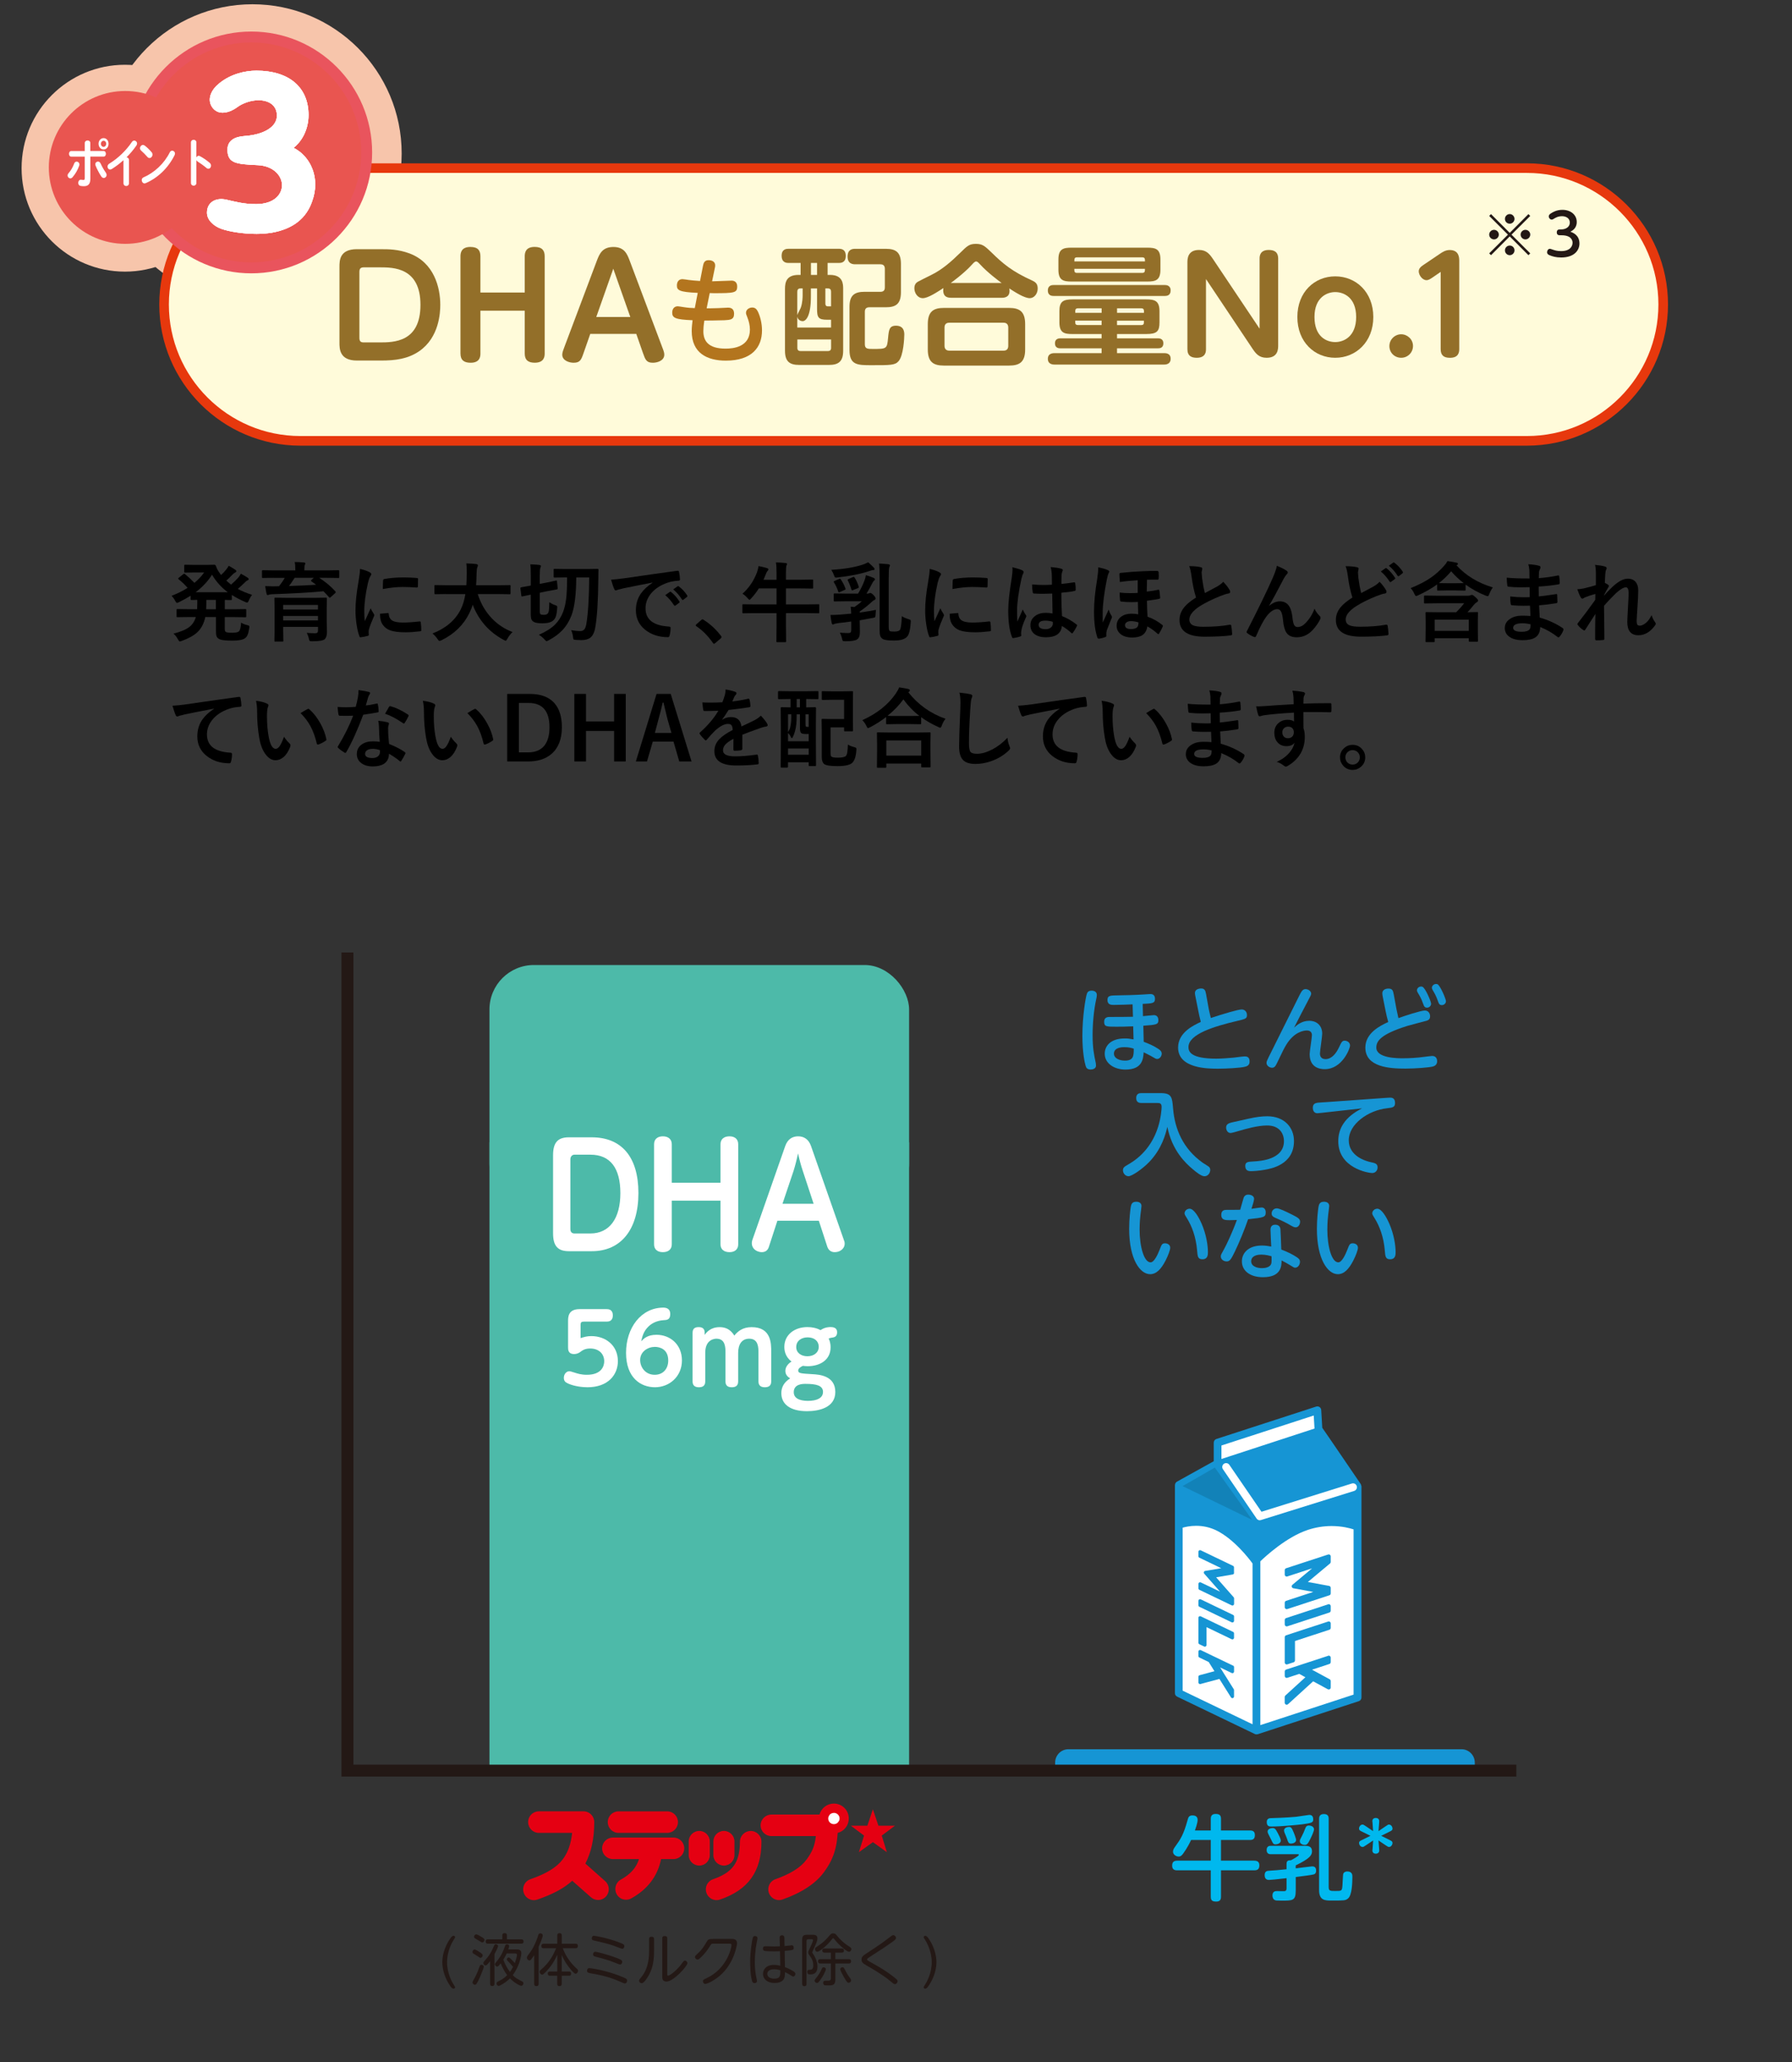 <?xml version="1.0" encoding="UTF-8"?>
<svg id="_校数_ノンブル" xmlns="http://www.w3.org/2000/svg" version="1.1" viewBox="0 0 576.94 663.48">
  <rect x="0" y="0" width="576.94" height="663.48" fill="#333333" stroke="none"/>
  <!-- Generator: Adobe Illustrator 29.0.0, SVG Export Plug-In . SVG Version: 2.1.0 Build 186)  -->
  <defs>
    <style>
      .st0 {
        fill: none;
      }

      .st1 {
        fill-rule: evenodd;
      }

      .st1, .st2 {
        fill: #fff;
      }

      .st3 {
        fill: #e95550;
      }

      .st4 {
        fill: #00b8ee;
      }

      .st5 {
        fill: #1695d4;
      }

      .st6 {
        fill: #1282b8;
      }

      .st7 {
        fill: #936f29;
      }

      .st8 {
        fill: #231815;
      }

      .st9 {
        fill: #e7380d;
      }

      .st10 {
        fill: #f7c5ab;
      }

      .st11 {
        fill: #fffbda;
      }

      .st12 {
        fill: #4dbaa9;
      }

      .st13 {
        fill: #e9545d;
      }

      .st14 {
        fill: #b3751e;
      }

      .st15 {
        fill: #e50012;
      }
    </style>
  </defs>
  <path class="st10" d="M73.51,54.12c0,18.38-14.9,33.28-33.28,33.28S6.95,72.5,6.95,54.12,21.85,20.84,40.23,20.84s33.28,14.9,33.28,33.28"/>
  <path class="st10" d="M129.32,49.41c0,26.53-21.51,48.04-48.04,48.04s-48.04-21.51-48.04-48.04S54.75,1.37,81.28,1.37s48.04,21.51,48.04,48.04"/>
  <path class="st2" d="M535.47,97.97c0,24.14-19.75,43.88-43.88,43.88H96.7c-24.13,0-43.88-19.75-43.88-43.88s19.75-43.88,43.88-43.88h394.9c24.13,0,43.88,19.75,43.88,43.88"/>
  <path class="st11" d="M535.47,97.97c0,24.14-19.75,43.88-43.88,43.88H96.7c-24.13,0-43.88-19.75-43.88-43.88s19.75-43.88,43.88-43.88h394.9c24.13,0,43.88,19.75,43.88,43.88"/>
  <path class="st9" d="M491.6,143.4H96.7c-25.05,0-45.42-20.38-45.42-45.43s20.38-45.42,45.42-45.42h394.9c25.05,0,45.42,20.38,45.42,45.42s-20.38,45.43-45.42,45.43h0ZM96.7,55.64c-23.34,0-42.33,18.99-42.33,42.33s18.99,42.33,42.33,42.33h394.9c23.34,0,42.33-18.99,42.33-42.33s-18.99-42.33-42.33-42.33H96.7Z"/>
  <path class="st3" d="M118.06,49.04c0,20.52-16.63,37.15-37.15,37.15s-37.15-16.63-37.15-37.15S60.39,11.89,80.91,11.89s37.15,16.63,37.15,37.15"/>
  <path class="st13" d="M80.91,87.95c-21.45,0-38.91-17.45-38.91-38.9S59.45,10.15,80.91,10.15s38.9,17.45,38.9,38.9-17.45,38.9-38.9,38.9ZM80.91,13.65c-19.52,0-35.4,15.88-35.4,35.39s15.88,35.39,35.4,35.39,35.39-15.88,35.39-35.39-15.88-35.39-35.39-35.39Z"/>
  <path class="st3" d="M64.91,53.87c0,13.58-11.01,24.59-24.59,24.59s-24.6-11.01-24.6-24.59,11.01-24.59,24.6-24.59,24.59,11.01,24.59,24.59"/>
  <path class="st2" d="M39.76,58.97c0,.6.45.89.88.89s.88-.29.88-.89v-7.47c0-.54-.37-.85-.78-.89,1.2-1.19,2.29-2.49,3.18-3.8.15-.22.21-.44.21-.63,0-.54-.45-.95-.91-.95-.27,0-.54.14-.75.44-1.83,2.74-4.57,5.36-7.28,6.98-.4.24-.57.61-.57.95,0,.49.34.95.82.95.16,0,.34-.03.52-.15,1.24-.77,2.55-1.74,3.79-2.86v7.42h0Z"/>
  <path class="st2" d="M54.66,49.02c-1.8,3.64-5.05,6.59-8.45,8.05-.42.17-.58.53-.58.9,0,.51.36,1.04.9,1.04.12,0,.25-.02.4-.09,3.72-1.6,7.12-4.68,9.26-8.96.09-.19.15-.37.15-.54,0-.56-.45-.94-.91-.94-.28,0-.58.15-.76.53h-.01ZM46.63,46.86c-.21-.15-.4-.22-.6-.22-.52,0-.96.51-.96,1.04,0,.27.1.54.36.77.66.58,1.36,1.29,2.04,2.06.21.24.45.34.67.34.51,0,.96-.54.96-1.12,0-.26-.07-.51-.27-.73-.7-.85-1.51-1.6-2.2-2.13h0Z"/>
  <path class="st2" d="M63.23,45.87c0-.6-.43-.9-.88-.9s-.88.31-.88.9v12.99c0,.6.45.89.88.89s.88-.29.88-.89v-7.34c.09.19.22.34.43.48.66.41,1.93,1.29,2.8,2.04.21.19.43.26.63.26.48,0,.85-.46.85-1,0-.31-.12-.63-.42-.89-.94-.83-2.25-1.7-3.18-2.18-.13-.07-.25-.1-.39-.1-.31,0-.58.22-.73.53v-4.78h0Z"/>
  <path class="st2" d="M87.36,74.9c6.98-1.19,11.29-4.68,13.15-10.18.67-1.86.97-3.64.97-5.35,0-5.42-2.97-9.81-6.98-11.81,2.82-2.15,4.83-6.09,4.83-10.55,0-8.84-6.17-14.27-16.79-14.27-3.57,0-8.25,1.04-11.96,4.09-2.38,1.86-4.01,4.9-2.38,7.5.82,1.26,2.01,1.93,3.42,1.93,1.49,0,3.19-.59,4.98-1.93,1.56-1.11,4.16-2.08,6.61-2.08,3.19,0,5.94,1.49,5.94,4.98s-4.01,6.09-10.4,6.54c-3.05.22-5.8,1.34-5.5,4.98s2.6,4.09,9.66,4.38c5.13.22,7.88,3.42,7.88,6.46s-2.6,6.02-8.17,6.09c-4.09.07-7.65-.97-9.66-1.41-3.49-.82-6.32.82-6.32,4.16,0,2.3,2.01,4.24,4.61,5.2,2.75.97,7.28,1.63,11.37,1.63,1.71,0,3.34-.15,4.76-.37h-.02Z"/>
  <path class="st2" d="M87.36,74.9c6.98-1.19,11.29-4.68,13.15-10.18.67-1.86.97-3.64.97-5.35,0-5.42-2.97-9.81-6.98-11.81,2.82-2.15,4.83-6.09,4.83-10.55,0-8.84-6.17-14.27-16.79-14.27-3.57,0-8.25,1.04-11.96,4.09-2.38,1.86-4.01,4.9-2.38,7.5.82,1.26,2.01,1.93,3.42,1.93,1.49,0,3.19-.59,4.98-1.93,1.56-1.11,4.16-2.08,6.61-2.08,3.19,0,5.94,1.49,5.94,4.98s-4.01,6.09-10.4,6.54c-3.05.22-5.8,1.34-5.5,4.98s2.6,4.09,9.66,4.38c5.13.22,7.88,3.42,7.88,6.46s-2.6,6.02-8.17,6.09c-4.09.07-7.65-.97-9.66-1.41-3.49-.82-6.32.82-6.32,4.16,0,2.3,2.01,4.24,4.61,5.2,2.75.97,7.28,1.63,11.37,1.63,1.71,0,3.34-.15,4.76-.37h-.02Z"/>
  <path class="st2" d="M87.36,74.9c6.98-1.19,11.29-4.68,13.15-10.18.67-1.86.97-3.64.97-5.35,0-5.42-2.97-9.81-6.98-11.81,2.82-2.15,4.83-6.09,4.83-10.55,0-8.84-6.17-14.27-16.79-14.27-3.57,0-8.25,1.04-11.96,4.09-2.38,1.86-4.01,4.9-2.38,7.5.82,1.26,2.01,1.93,3.42,1.93,1.49,0,3.19-.59,4.98-1.93,1.56-1.11,4.16-2.08,6.61-2.08,3.19,0,5.94,1.49,5.94,4.98s-4.01,6.09-10.4,6.54c-3.05.22-5.8,1.34-5.5,4.98s2.6,4.09,9.66,4.38c5.13.22,7.88,3.42,7.88,6.46s-2.6,6.02-8.17,6.09c-4.09.07-7.65-.97-9.66-1.41-3.49-.82-6.32.82-6.32,4.16,0,2.3,2.01,4.24,4.61,5.2,2.75.97,7.28,1.63,11.37,1.63,1.71,0,3.34-.15,4.76-.37h-.02Z"/>
  <path class="st7" d="M122.26,86.02c4.4,0,13.11.04,13.11,12.08s-8.57,12.08-13.24,12.08h-4.94c-1.08,0-1.48-.31-1.48-1.53v-21.1c0-1.12.36-1.53,1.48-1.53h5.07ZM114.9,80.18c-5.61,0-5.61,3.68-5.61,5.75v24.33c0,1.93,0,5.75,5.61,5.75h7.77c4.58,0,8.62-.49,12.3-3.01,6.46-4.44,6.78-12.48,6.78-14.9,0-5.66-2.02-13.6-9.92-16.56-3.64-1.35-6.82-1.35-8.93-1.35h-8Z"/>
  <path class="st7" d="M154.67,94.14v-11.67c0-1.84-.76-3.01-3.23-3.01-2.83,0-3.19,1.75-3.19,3.01v31.24c0,2.2,1.17,3.01,3.28,3.01,3.14,0,3.14-2.24,3.14-3.01v-13.74h14.27v13.78c0,2.15,1.17,2.96,3.23,2.96,3.19,0,3.19-2.24,3.19-3.01v-31.24c0-1.8-.76-3.01-3.23-3.01-2.83,0-3.19,1.75-3.19,3.01v11.67h-14.27Z"/>
  <path class="st7" d="M191.97,102l5.48-15.53,5.48,15.53h-10.96ZM204.85,107.43l2.15,6.15c.76,2.15,1.12,3.14,3.19,3.14,1.39,0,3.68-.63,3.68-2.6,0-.63-.18-1.17-.72-2.56l-10.41-27.65c-.81-2.11-1.66-4.44-5.25-4.44s-4.49,2.24-5.34,4.44l-10.41,27.65c-.4,1.08-.72,1.84-.72,2.56,0,1.98,2.38,2.6,3.64,2.6,2.11,0,2.47-.94,3.23-3.14l2.15-6.15h14.81Z"/>
  <path class="st7" d="M278.35,93.89c-3.39,0-4.85,1.25-4.85,4.85v13.88c0,4.89,2.59,4.89,7.15,4.89,6.14,0,7.52,0,8.65-1.3,1.59-1.8,1.84-7.48,1.84-8.53,0-.67,0-2.88-2.67-2.88-2.17,0-2.3,1.34-2.55,3.93-.33,3.55-.46,3.55-4.93,3.55-1.59,0-2.55,0-2.55-1.5v-10.49c0-.96.5-1.42,1.46-1.42h5.31c3.22,0,4.85-1.09,4.85-4.85v-9.11c0-3.64-1.55-4.85-4.85-4.85h-9.86c-.79,0-2.47.08-2.47,2.51s1.84,2.47,2.47,2.47h8.07c1,0,1.46.5,1.46,1.46v5.98c0,.96-.46,1.42-1.46,1.42h-5.07ZM267.57,109.23v2.72c0,.67-.33,1-1,1h-8.86c-.67,0-1-.33-1-1v-2.72h10.87-.01ZM266.56,92.81c.71,0,1,.38,1,1.04v4.72h-1.04c-.38,0-.79-.13-.79-.96v-4.81h.84,0ZM256.7,93.85c0-.71.33-1.04,1-1.04h.71v2.09c0,.71-.04,2.55-.59,4.1-.13.38-1.04,2.01-1.13,2.38v-7.52h0ZM261.09,88.46v-3.85h1.96v3.85h-1.96,0ZM263.05,92.81v6.52c0,2.84.42,3.55,3.26,3.55h1.25v2.51h-10.87v-3.51c.21,1.17,1.25,1.46,1.71,1.46,1.04,0,2.67-1.55,2.67-7.9v-2.63h1.98ZM257.08,88.46c-3.85,0-4.35,2.3-4.35,4.51v19.89c0,3.47,1.5,4.56,4.56,4.56h9.61c3.05,0,4.56-1.09,4.56-4.56v-19.89c0-1.46,0-4.51-4.22-4.51h-.79v-3.85h3.55c.63,0,2.3,0,2.3-2.26s-1.59-2.3-2.3-2.3h-16.09c-.59,0-2.26,0-2.26,2.26s1.67,2.3,2.26,2.3h3.85v3.85h-.68Z"/>
  <path class="st7" d="M324.61,111.28c0,.96-.46,1.55-1.5,1.55h-17.47c-1.04,0-1.55-.59-1.55-1.55v-5.89c0-1,.5-1.55,1.55-1.55h17.47c.88,0,1.5.46,1.5,1.55v5.89ZM330.05,104.3c0-4.1-1.84-5.22-5.18-5.22h-20.98c-3.34,0-5.18,1.13-5.18,5.22v8.15c0,4.01,1.76,5.18,5.18,5.18h20.98c3.43,0,5.18-1.17,5.18-5.18,0,0,0-8.15,0-8.15ZM306.1,91.05c.08-.04,4.3-3.09,6.81-5.89.5-.54.92-1.04,1.38-1.04.38,0,.71.38,1.34,1.04,2.34,2.55,5.81,5.14,6.85,5.89h-16.38ZM322.52,95.82c2.8,0,2.59-2.17,2.42-3.01,1.88,1.21,4.85,3.13,6.6,3.13,1.34,0,2.55-1.34,2.55-3.13,0-1.63-.88-2.13-1.88-2.59-6.35-2.88-9.28-5.35-13-8.99-2.13-2.05-2.88-2.76-5.02-2.76s-2.84.71-4.93,2.76c-2.84,2.8-5.89,5.52-9.49,7.27-.59.29-3.97,1.96-4.22,2.13-.42.25-1.17.75-1.17,2.13,0,1.5,1.04,3.18,2.72,3.18s4.56-1.92,6.65-3.26c-.04.21-.08.42-.08.75,0,1.55.75,2.38,2.47,2.38h16.38,0Z"/>
  <path class="st7" d="M374.97,95.23c.54,0,1.92-.04,1.92-1.76s-1.46-1.76-1.92-1.76h-35.69c-.46,0-1.92,0-1.92,1.76s1.46,1.76,1.92,1.76h35.69ZM368.62,86.5c0,.75,0,1.3-.84,1.3h-21.11c-.79,0-.79-.54-.79-1.3h22.74ZM345.89,84.11c0-.75,0-1.3.79-1.3h21.11c.84,0,.84.54.84,1.3h-22.74ZM373.6,83.49c0-3.43-1.59-3.8-4.26-3.8h-24.32c-2.59,0-4.26.33-4.26,3.8v3.3c0,3.47,1.67,3.8,4.26,3.8h24.32c2.67,0,4.26-.38,4.26-3.8v-3.3ZM368.29,103.76c0,.59-.29.84-.84.84h-7.82v-1.42h8.65v.59h.01ZM354.66,103.17v1.42h-7.65c-.54,0-.84-.25-.84-.84v-.59h8.49ZM359.64,100.66v-1.46h7.82c.54,0,.84.29.84.84v.63h-8.66ZM346.18,100.04c0-.54.29-.84.84-.84h7.65v1.46h-8.48v-.63h0ZM359.64,107.48h9.36c3.51,0,4.3-.88,4.3-3.76v-3.59c0-3.39-1.59-3.8-4.3-3.8h-23.66c-3.05,0-4.26.67-4.26,3.8v3.59c0,3.43,1.59,3.76,4.26,3.76h9.32v1.38h-13.21c-1,0-1.8.38-1.8,1.63,0,1.59,1.38,1.59,1.8,1.59h13.21v1.55h-15.13c-.46,0-2.17,0-2.17,1.84s1.8,1.84,2.17,1.84h35.19c.46,0,2.17,0,2.17-1.88s-1.76-1.8-2.17-1.8h-15.09v-1.55h13.16c.59,0,1.76-.08,1.76-1.63s-1.38-1.59-1.76-1.59h-13.16v-1.38h.01Z"/>
  <path class="st7" d="M405.53,105.76l-14.92-22.28c-1.13-1.67-2.13-3.05-4.6-3.05-3.72,0-3.72,3.01-3.72,4.05v27.88c0,2.22,1.38,2.76,3.01,2.76,2.93,0,2.97-2.05,2.97-2.76v-22.57l14.92,22.32c1.09,1.63,2.13,3.01,4.6,3.01,3.72,0,3.72-2.88,3.72-4.01v-27.88c0-2.26-1.38-2.8-3.05-2.8-2.88,0-2.93,2.05-2.93,2.8v22.53h0Z"/>
  <path class="st7" d="M423.2,102c0-6.39,4.1-8.02,6.69-8.02,2.76,0,6.73,1.76,6.73,8.02s-3.97,8.07-6.73,8.07-6.69-1.67-6.69-8.07ZM417.69,102c0,8.07,5.56,13.12,12.2,13.12s12.25-5.1,12.25-13.12-5.6-13.08-12.25-13.08-12.2,5.02-12.2,13.08Z"/>
  <path class="st7" d="M451.12,107.56c-2.01,0-3.8,1.63-3.8,3.8s1.71,3.76,3.8,3.76,3.8-1.67,3.8-3.8-1.8-3.76-3.8-3.76Z"/>
  <path class="st7" d="M463.83,87.46v24.87c0,2.01,1,2.8,3.01,2.8,2.63,0,2.97-1.63,2.97-2.8v-28.29c0-1.04,0-3.59-3.09-3.59-1.34,0-2.38.71-3.01,1.13l-5.39,3.64c-.75.5-1.55,1.09-1.55,2.09,0,1.17,1.13,2.84,2.51,2.84.67,0,1.38-.5,1.76-.75l2.8-1.92v-.02Z"/>
  <path class="st14" d="M228.48,94.3c.21,0,1.13.04,1.34.04,6.56,0,7.52-.11,7.52-2.15,0-1.23-.67-1.89-1.8-1.89-.92,0-5.29.22-6.28.22l.92-4.46c.07-.3.07-.48.07-.71,0-.93-.74-1.63-2.12-1.63s-1.62.97-1.8,1.82l-.95,4.87c-1.27-.07-2.93-.22-3.67-.33-.28-.04-1.66-.26-1.98-.26-1.38,0-1.8,1.08-1.8,2.04,0,1.49.67,2.12,6.71,2.38l-.95,4.9c-.88,0-2.33-.11-3.67-.33-.32-.04-1.55-.26-1.8-.26-1.02,0-1.8.71-1.8,2.04,0,1.71,1.02,2.23,6.56,2.45-.14,1.23-.28,2.19-.28,3.49,0,7.1,4.98,9.51,10.98,9.51,8.33,0,11.65-4.24,11.65-9.73,0-2.34-.6-4.53-1.31-6.02-.42-.85-.92-1.34-1.84-1.34-.85,0-2.01.56-2.01,1.71,0,.37.18.78.46,1.49.46,1.15.81,2.53.81,3.9,0,5.61-5.36,6.13-7.83,6.13-5.65,0-7.16-2.56-7.16-5.61,0-.78.07-1.86.32-3.42.64,0,4.66-.04,6.46-.11,1.84-.11,3.11-.15,3.11-2.08,0-1.19-.53-1.97-1.91-1.97-.46,0-2.68.15-3.18.15-2.44.07-3,.07-3.74.07l.99-4.9h-.02Z"/>
  <path class="st8" d="M486.06,79.01c-.84,0-1.54.69-1.54,1.54s.69,1.56,1.54,1.56,1.54-.72,1.54-1.56-.67-1.54-1.54-1.54ZM486.06,68.88c-.84,0-1.54.69-1.54,1.56s.69,1.54,1.54,1.54,1.54-.72,1.54-1.54-.67-1.56-1.54-1.56ZM481.01,73.95c-.85,0-1.56.69-1.56,1.54s.71,1.54,1.56,1.54,1.54-.71,1.54-1.54-.69-1.54-1.54-1.54ZM491.11,73.95c-.84,0-1.54.69-1.54,1.54s.71,1.54,1.54,1.54,1.56-.71,1.56-1.54-.69-1.54-1.56-1.54ZM486.06,76.07l6.02,6.04.59-.59-6.04-6.02,6.04-6.02-.59-.59-6.02,6.04-6.02-6.04-.59.59,6.04,6.02-6.04,6.02.59.59,6.02-6.04Z"/>
  <path class="st8" d="M502.72,75.7c3.18,0,3.57,1.67,3.57,2.41,0,1.17-.84,2.69-3.68,2.69-1.32,0-2.06-.26-2.66-.46-.71-.24-.78-.28-.95-.28-.58,0-.91.58-.91,1.1,0,.59.43.8.76.95.93.39,2.06.74,3.79.74,4.29,0,5.87-2.4,5.87-4.5,0-2.73-2.14-3.51-2.93-3.79.59-.32,2.06-1.06,2.06-3.12,0-2.32-1.95-3.92-4.61-3.92-1.89,0-3.08.74-3.64,1.1-.33.2-.76.48-.76,1.02,0,.48.41,1.02.95,1.02.24,0,.46-.13.61-.22.58-.37,1.39-.87,2.73-.87,1.13,0,2.49.56,2.49,2.06,0,1.39-1.28,2.19-2.8,2.19h-.45c-.59,0-.95.3-.95.95,0,.93.76.93.95.93h.56Z"/>
  <rect class="st12" x="157.58" y="367.55" width="135.11" height="202.18"/>
  <rect class="st12" x="157.58" y="310.51" width="135.11" height="78.25" rx="14.31" ry="14.31"/>
  <path class="st2" d="M183.63,373.09c0-.96.57-1.55,1.31-1.55h5.16c6.35,0,9.63,4.28,9.63,12.38s-3.48,12.97-9.67,12.97h-5.12c-.82,0-1.31-.5-1.31-1.46v-22.35h0ZM178.06,396.81c0,4.1,1.52,5.78,5.08,5.78h7.41c9.38,0,14.99-6.96,14.99-18.71s-5.53-17.93-15.03-17.93h-7.37c-3.56,0-5.08,1.68-5.08,5.78v25.08h0Z"/>
  <path class="st2" d="M231.97,380.56h-15.69v-12.38c0-1.64-1.15-2.55-2.87-2.55s-2.83.91-2.83,2.55v32.22c0,1.59,1.07,2.5,2.83,2.5s2.87-.91,2.87-2.5v-14.06h15.69v14.06c0,1.59,1.11,2.5,2.91,2.5,1.68,0,2.79-.91,2.79-2.5v-32.22c0-1.64-1.11-2.55-2.79-2.55-1.8,0-2.91.91-2.91,2.55v12.38Z"/>
  <path class="st2" d="M251.92,387.34l3.56-10.56c.57-1.82,1.02-3.64,1.47-5.64.41,2,.94,3.91,1.52,5.64l3.48,10.56h-10.04,0ZM250.28,392.8h13.35l2.7,8.28c.41,1.27,1.31,1.82,2.38,1.82.33,0,.7-.05,1.07-.14,1.23-.36,2.17-1.32,2.17-2.59,0-.32-.04-.64-.2-1l-10.65-30.45c-.78-2.18-2.29-3.09-4.14-3.09s-3.36.91-4.14,3.09l-10.61,30.31c-.12.36-.16.68-.16,1,0,1.32.9,2.32,2.13,2.69.37.14.74.18,1.07.18,1.07,0,1.97-.5,2.33-1.82l2.7-8.28h0Z"/>
  <path class="st2" d="M182.89,433.44c0,.83,0,2.25,1.98,2.25.62,0,1.3-.22,1.79-.56.86-.65,1.67-1.23,3.36-1.23,2.72,0,4.51,1.67,4.51,4.11,0,1.45-.77,4.35-5.59,4.35-1.82,0-3.02-.4-3.89-.68-.99-.31-1.48-.46-1.76-.46-.93,0-1.76.93-1.76,2.1,0,.99.43,1.45,1.42,1.88,2.07.9,4.57,1.17,6.2,1.17,6.57,0,9.78-3.95,9.78-8.43-.03-5.15-4.04-8.03-8.55-8.03-1.39,0-2.28.28-3.46.65v-4.26c0-.77.22-1.05,1.02-1.05h7.32c.62,0,2.04-.06,2.04-2.01s-1.45-2.01-2.04-2.01h-8.64c-3.73,0-3.73,2.56-3.73,3.95v8.26Z"/>
  <path class="st2" d="M215.14,437.76c0,2.69-1.67,4.6-4.35,4.6-3.02,0-4.69-2.44-4.69-4.75,0-2.72,2.47-4.23,4.75-4.23,1.51,0,4.29.68,4.29,4.38h0ZM206.44,431.59c.31-1.39.68-3.18,2.35-4.78,1.27-1.23,2.96-1.88,4.72-2.01,1.23-.06,2.28-.12,2.28-2.01,0-1.67-1.2-2.04-2.22-2.04-7.16,0-12.01,6.48-12.01,14.54s4.72,11.08,9.32,11.08,8.67-3.43,8.67-8.61-3.8-8.27-8.18-8.27c-2.93,0-4.11,1.23-4.94,2.1h.01Z"/>
  <path class="st2" d="M226.87,428.84c0-1.11-.49-1.82-1.91-1.82-.96,0-1.98.25-1.98,1.82v15.62c0,1.11.49,1.91,2.01,1.91,1.11,0,2.07-.34,2.07-1.91v-9.23c0-4.48,3.33-4.48,3.61-4.48,2.9,0,2.9,2.87,2.9,4.57v9.14c0,1.14.49,1.91,2.01,1.91,1.3,0,2.07-.49,2.07-1.91v-9.11c0-2.78,1.17-4.6,3.58-4.6,2.96,0,2.96,2.9,2.96,4.57v9.14c0,1.11.49,1.91,2.04,1.91,1.27,0,2.07-.49,2.07-1.91v-9.44c0-2.75,0-7.99-6.3-7.99-2.9,0-4.48,1.36-5.59,2.72-1.39-2.35-3.33-2.72-4.72-2.72-2.93,0-4.26,1.7-4.82,2.5v-.68h0Z"/>
  <path class="st2" d="M260.02,430.32c2.19,0,3.58,1.23,3.58,3.02,0,1.91-1.64,3.06-3.64,3.06s-3.61-1.08-3.61-2.96c0-2.01,1.67-3.12,3.67-3.12ZM264.96,447.91c0,2.01-2.13,2.84-4.78,2.84-1.11,0-4.63-.09-4.63-2.78s2.93-2.69,3.77-2.69c3.49,0,5.65.52,5.65,2.62h-.01ZM264.19,428c-1.33-.71-2.75-.99-4.23-.99-4.23,0-7.44,2.53-7.44,6.36,0,.93.15,3.09,2.31,4.72-1.11.71-1.98,1.76-1.98,2.99,0,1.39.9,2.01,1.54,2.44-2.01,1.23-2.84,2.9-2.84,4.75,0,3.49,2.78,5.8,8.24,5.8,3.89,0,9.14-1.14,9.14-6.17,0-5.31-5.25-5.62-7.38-5.74-3.77-.22-4.57-.28-4.57-1.17,0-.74.93-1.23,1.51-1.51.31.03.74.12,1.51.12,3.95,0,7.41-1.98,7.41-6.08,0-1.48-.4-2.35-.62-2.81.4-.19.49-.22,1.45-.37.86-.15,1.27-.71,1.27-1.64,0-.43-.03-1.7-2.04-1.7-.52,0-1.85,0-3.3.99h.02Z"/>
  <polygon class="st2" points="437.04 546.18 404.51 556.81 404.51 488.83 437.04 478.19 437.04 546.18"/>
  <g>
    <path class="st5" d="M428.43,502.59v-1.8c0-.21-.1-.39-.26-.51s-.38-.15-.58-.09l-13.52,4.42c-.26.08-.44.33-.44.6v1.44c0,.21.09.39.26.51.16.12.38.16.57.09l7.98-2.61-6.34,5.29c-.19.16-.27.41-.21.65.06.24.26.42.5.47l6.42,1.18-8.74,2.86c-.26.08-.44.33-.44.6v1.44c0,.21.09.39.26.52.11.08.24.12.38.12.07,0,.13-.01.19-.03l13.53-4.43c.26-.08.44-.33.44-.6v-1.79c0-.31-.22-.57-.52-.63l-6.84-1.26,7.14-5.96c.14-.12.23-.3.23-.49"/>
    <path class="st5" d="M427.59,516.22l-13.52,4.42c-.26.09-.44.33-.44.61v1.44c0,.21.09.4.26.51.11.08.24.12.38.12.07,0,.13-.01.19-.03l13.53-4.43c.26-.08.44-.33.44-.61v-1.44c0-.21-.1-.4-.26-.52s-.38-.16-.58-.09"/>
    <path class="st5" d="M427.59,521.76l-13.52,4.42c-.26.09-.44.33-.44.61v8.14c0,.21.09.39.26.51.11.08.24.12.38.12.06,0,.13-.01.19-.03l2.02-.66c.26-.08.44-.33.44-.6v-6.25l11.07-3.62c.26-.08.44-.33.44-.61v-1.44c0-.21-.1-.39-.26-.51s-.38-.16-.58-.09"/>
    <path class="st5" d="M427.59,532.79l-13.52,4.42c-.26.09-.44.33-.44.61v1.44c0,.2.09.39.26.51.16.12.38.15.57.09l3.84-1.26,1.98,1.08-6.45,5.88c-.14.12-.21.29-.21.47v1.85c0,.25.15.48.38.59.08.03.17.05.26.05.15,0,.3-.06.43-.17l8.08-7.36,4.72,2.55c.2.11.43.1.63-.01s.31-.32.31-.55v-2.08c0-.24-.13-.45-.34-.57l-5.69-3.08,5.59-1.83c.26-.08.44-.33.44-.61v-1.44c0-.21-.1-.4-.26-.52-.17-.12-.38-.16-.58-.09"/>
    <polygon class="st2" points="424.53 460.76 392 471.39 392 464.19 424.11 453.77 424.53 460.76"/>
    <polygon class="st2" points="404.51 556.81 379.49 544.79 379.49 477.82 404.51 489.85 404.51 556.81"/>
    <polygon class="st6" points="392.31 470.4 378.99 478.1 406.85 492.25 392.31 470.4"/>
    <path class="st5" d="M438.28,478.13c-.01-.1-.04-.2-.07-.3-.03-.08-.04-.17-.09-.24-.01-.02-.01-.04-.02-.06,0,0-12.27-18.02-12.39-18.11l-.34-5.72c-.02-.39-.23-.74-.54-.96-.32-.22-.73-.27-1.09-.15l-32.11,10.42c-.51.17-.86.65-.86,1.19v5.97l-11.91,6.61h-.01l-.03.02c-.07.04-.09.12-.15.17-.09.09-.19.17-.25.29-.04.08-.04.17-.07.26-.03.11-.08.21-.08.32v66.96c0,.48.28.92.71,1.12l25.02,12.03c.18.08.36.12.55.12h0c.13,0,.26-.02.39-.06l32.53-10.63c.51-.17.86-.65.86-1.19v-67.99s-.01-.04-.01-.06M422.96,455.45l.25,4.21-29.96,9.79v-4.34l29.71-9.65h0ZM391.12,472.22c.05.06,12.03,16.84,12.03,16.84l-22.41-10.88,10.37-5.96h.01ZM403.26,554.82l-22.51-10.83v-52.43c.89-.25,2.45-.6,4.36-.6,2.26,0,4.4.48,6.36,1.41,5.81,2.79,10.73,9.25,11.79,10.71v51.73h0ZM435.79,545.27l-30.02,9.82v-52.71c1.61-1.56,8.45-7.88,15.4-10.15,2.44-.79,4.97-1.2,7.54-1.2,3.33,0,5.88.68,7.08,1.07v53.17h0Z"/>
    <path class="st5" d="M397.29,506.09v-1.77c0-.21-.11-.39-.3-.48l-10.4-5c-.17-.08-.36-.07-.51.03-.16.1-.25.27-.25.45v1.41c0,.21.12.39.3.48l7.06,3.39-5.19.87c-.19.03-.35.16-.4.35-.07.19-.03.38.1.53l5.1,5.79-6.2-2.97c-.17-.08-.36-.07-.51.03-.16.09-.25.27-.25.45v1.42c0,.21.12.39.3.48l10.41,5c.07.04.15.05.23.05.1,0,.2-.03.29-.08.16-.1.25-.27.25-.45v-1.77c0-.13-.05-.25-.13-.35l-5.65-6.42,5.34-.92c.26-.04.44-.27.44-.52"/>
    <path class="st5" d="M396.99,519.62l-10.4-5c-.17-.08-.36-.07-.51.03-.16.1-.25.27-.25.45v1.42c0,.21.12.39.3.48l10.41,5c.07.04.15.05.23.05.1,0,.2-.03.29-.08.15-.1.25-.27.25-.45v-1.41c0-.21-.11-.39-.3-.48"/>
    <path class="st5" d="M396.99,525.08l-10.4-5c-.17-.08-.36-.07-.51.02-.16.1-.25.27-.25.45v8.02c0,.21.12.39.3.48l1.55.74c.07.04.15.05.23.05.1,0,.2-.03.29-.08.15-.1.25-.27.25-.45v-5.75l8.09,3.89c.16.08.36.07.51-.03.15-.09.25-.27.25-.45v-1.41c0-.21-.11-.39-.3-.48"/>
    <path class="st5" d="M396.99,535.95l-10.4-5c-.17-.08-.36-.07-.51.03-.16.1-.25.27-.25.45v1.42c0,.21.12.39.3.48l3.02,1.45,1.85,2.96-4.77,1.28c-.24.06-.4.27-.4.51v1.82c0,.16.08.32.21.42s.3.13.46.09l6.09-1.64,3.73,5.94c.1.16.27.25.45.25.05,0,.1,0,.14-.02.23-.07.39-.28.39-.51v-2.05c0-.1-.02-.2-.08-.29l-4.4-7.01,3.73,1.79c.16.08.36.07.51-.03.15-.09.25-.27.25-.45v-1.42c0-.21-.11-.39-.3-.48"/>
    <path class="st2" d="M405.6,489.17c-.42,0-.82-.21-1.06-.59l-10.84-15.88c-.37-.59-.19-1.36.39-1.73.58-.37,1.36-.19,1.73.4l10.32,15.06,29.1-9.09c.66-.21,1.36.16,1.56.82.21.66-.16,1.36-.82,1.57l-30.02,9.37c-.13.04-.25.06-.38.06"/>
    <polygon class="st15" points="282.81 587.45 288.13 587.45 283.88 590.63 285.53 595.97 281.03 592.74 276.53 595.97 278.18 590.63 273.94 587.45 279.25 587.45 281.03 582.17 282.81 587.45"/>
    <path class="st15" d="M241.69,589.14c-1.9,0-3.47,1.56-3.47,3.46,0,3.43-.67,6.01-2.08,7.88-1.34,1.78-3.43,3.11-6.55,4.18-.88.3-1.58.92-2,1.75-.4.83-.46,1.77-.16,2.64.48,1.4,1.8,2.35,3.28,2.35.38,0,.74-.06,1.11-.19,9.08-3.11,13.33-9.02,13.33-18.61,0-1.9-1.56-3.46-3.47-3.46"/>
    <path class="st15" d="M228.52,596.9v-4.37c0-1.87-1.52-3.4-3.39-3.4s-3.4,1.53-3.4,3.4v4.37c0,1.87,1.51,3.38,3.4,3.38s3.39-1.51,3.39-3.38"/>
    <path class="st15" d="M233.06,600.28c1.88,0,3.4-1.51,3.4-3.38v-4.37c0-1.87-1.51-3.4-3.4-3.4s-3.39,1.53-3.39,3.4v4.37c0,1.87,1.53,3.38,3.39,3.38"/>
    <path class="st15" d="M188.46,599.62c1.92-3.66,2.86-8.02,2.86-13.34,0-1.9-1.54-3.46-3.45-3.46h-14.38c-1.91,0-3.46,1.55-3.46,3.46s1.54,3.48,3.46,3.48h10.71c-.37,3.49-1.34,6.28-3.01,8.5-1.93,2.57-5.35,4.66-10.43,6.4-.86.3-1.58.92-1.98,1.75-.41.83-.47,1.77-.16,2.65.48,1.4,1.78,2.35,3.27,2.35.37,0,.74-.07,1.1-.19,4.96-1.69,8.74-3.73,11.24-6.06l5.92,5.22c.65.62,1.49.97,2.39.97.96,0,1.84-.37,2.5-1.07,1.32-1.37,1.28-3.56-.09-4.89l-6.48-5.75v-.02Z"/>
    <path class="st15" d="M199.13,589.76h15.68c1.91,0,3.46-1.57,3.46-3.47s-1.54-3.46-3.46-3.46h-15.68c-1.91,0-3.46,1.55-3.46,3.46s1.54,3.47,3.46,3.47"/>
    <path class="st15" d="M216.84,591.27h-19.53c-1.91,0-3.46,1.55-3.46,3.46s1.55,3.46,3.46,3.46h8.41c-.86,2.77-2.71,4.87-5.84,6.6-1.67.92-2.26,3.03-1.34,4.7.6,1.1,1.76,1.78,3.01,1.78.6,0,1.16-.14,1.68-.43,5.25-2.9,8.49-7.15,9.61-12.65h4.01c1.91,0,3.45-1.55,3.45-3.46s-1.54-3.46-3.45-3.46"/>
    <path class="st15" d="M268.47,580.33c-2.17,0-4.07,1.45-4.64,3.54h-15.48c-1.91,0-3.47,1.55-3.47,3.46s1.56,3.46,3.47,3.46h14.32c-.38,3.39-1.29,5.2-2.96,7.5-1.86,2.55-5.14,4.64-10.05,6.37-1.81.63-2.75,2.61-2.12,4.41.48,1.38,1.8,2.32,3.27,2.32.38,0,.77-.07,1.13-.2,6.2-2.19,10.7-5.16,13.38-8.84,2.38-3.27,4.03-6.67,4.37-12.58,2.11-.55,3.58-2.44,3.58-4.63,0-2.66-2.13-4.81-4.79-4.81"/>
    <path class="st1" d="M269.69,586.46s-.08.11-.15.15c-.32.21-.68.34-1.06.34-1.02,0-1.83-.81-1.83-1.81,0-.38.12-.73.34-1.02.05-.08.1-.15.16-.23l.06-.06c.08-.07.14-.13.21-.19l.06-.03c.08-.04.16-.09.26-.12l.06-.03c.09-.04.17-.07.28-.09h.06c.09-.03.22-.05.34-.05,1.02,0,1.83.82,1.83,1.82,0,.11-.02.22-.04.33v.07c-.03.09-.07.19-.12.28l-.04.07c-.04.07-.09.14-.12.21l-.07.08c-.04.07-.08.13-.13.19l-.09.09h0Z"/>
  </g>
  <path class="st8" d="M143.94,631.38c0-3.57,1.58-6.36,2.08-7.13.44-.71.49-.8.49-.94,0-.22-.19-.44-.47-.44-.37,0-.65.25-.98.73-1.21,1.65-2.66,4.62-2.66,7.78,0,2.32.83,5.15,2.53,7.62.39.54.69.89,1.11.89.26,0,.47-.2.47-.45,0-.13-.19-.45-.49-.92-.4-.63-2.08-3.46-2.08-7.13h0Z"/>
  <path class="st8" d="M154.97,632.19c-.37,0-.47.33-.56.56-.7,2.09-1.48,3.52-2.11,4.62-.16.27-.16.42-.16.49,0,.47.42.76.77.76.32,0,.44-.07,1.09-1.34.55-1.09,1.76-4.04,1.76-4.42,0-.13-.05-.67-.79-.67ZM152.12,628.02c0,.33.09.45.39.63.55.34.98.62,1.34.85.6.42.67.47.86.47.32,0,.69-.38.69-.83,0-.22-.04-.36-.76-.87-.4-.29-1.46-1-1.86-1-.32,0-.65.4-.65.74h-.01ZM157.79,638.27c0,.27.04.76.7.76.58,0,.7-.34.7-.76v-9.45c.44-.8,1.16-2.32,1.16-2.63,0-.36-.37-.6-.72-.6s-.44.2-.56.47c-.91,2.14-1.46,3.08-3.2,5.04-.14.15-.25.29-.25.56,0,.47.44.76.72.76.4,0,1.09-.91,1.44-1.4v7.25ZM161.73,624h-4.63c-.18,0-.74,0-.74.71s.56.69.74.69h10.75c.18,0,.72,0,.72-.69s-.55-.71-.72-.71h-4.64v-1.29c0-.42-.18-.69-.74-.69-.72,0-.74.45-.74.69v1.29h0ZM152.63,623.16c0,.13.02.34.33.56.19.13,1.23.73,1.46.87.6.36.67.42.86.42.46,0,.69-.54.69-.82s-.12-.45-.81-.87c-.42-.27-1.48-.91-1.83-.91-.37,0-.7.38-.7.74h0ZM165.91,628.55c.44,0,.53.25.53.51,0,.18-.18,1.21-.7,2.59-.23-.27-.46-.54-1.21-1.29-.39-.38-.58-.51-.79-.51-.26,0-.56.29-.56.62,0,.22.07.27.56.78.18.18.79.82,1.44,1.63-.49.94-.83,1.4-1,1.61-1-1.31-1.6-2.54-2.13-3.93.65-1.05.93-1.67,1.07-2.01h2.8-.01ZM163.64,627.24c.07-.22.28-.82.28-1.05,0-.56-.65-.58-.72-.58-.39,0-.49.24-.58.49-.44,1.27-1.06,2.99-2.59,4.88-.67.8-.69.83-.69,1.05,0,.36.33.74.72.74.25,0,.37-.04,1.14-1.03.55,1.31,1.06,2.43,2.08,3.79-.49.53-1.27,1.25-2.8,1.98-.33.16-.62.31-.62.73s.35.76.7.76c.39,0,2.43-1.18,3.61-2.43,1.55,1.56,3.24,2.39,3.61,2.39.47,0,.74-.45.74-.8s-.23-.51-.46-.62c-1.6-.82-2.11-1.12-2.99-2.01,2.2-2.86,2.78-6.35,2.78-7.07,0-1.21-1.06-1.21-1.64-1.21h-2.59.02Z"/>
  <path class="st8" d="M173.42,626.41c.55-1.21,1.32-3.14,1.32-3.63,0-.69-.74-.69-.79-.69-.46,0-.58.29-.67.62-.33,1.11-.74,2.03-.95,2.52-.79,1.8-1.16,2.3-2.43,4.01-.18.24-.26.42-.26.67,0,.51.42.89.83.89.21,0,.33-.11.42-.2.14-.13.58-.67,1.09-1.49v9.19c0,.4.12.76.74.76.7,0,.7-.54.7-.76v-11.89h0ZM179.4,634.37h-2.32c-.21,0-.72,0-.72.67s.51.69.72.69h2.32v2.57c0,.2,0,.76.69.76.53,0,.76-.22.76-.76v-2.57h2.32c.21,0,.69,0,.69-.67s-.42-.69-.69-.69h-2.32v-5.35c.81,2.01,1.99,3.61,2.9,4.68.35.44,1.18,1.38,1.55,1.38.4,0,.81-.49.81-.92,0-.27-.12-.45-.33-.63-1.11-1.05-1.95-1.81-3.17-3.75-.56-.92-1.04-1.89-1.42-2.9h4.12c.19,0,.74,0,.74-.73s-.51-.71-.74-.71h-4.45v-2.65c0-.2,0-.76-.69-.76-.55,0-.76.24-.76.76v2.65h-4.38c-.21,0-.74,0-.74.71s.47.73.74.73h4.03c-.88,2.07-2.06,4.5-4.92,6.94-.23.18-.39.34-.39.65,0,.4.35.91.79.91.25,0,.32-.02,1.35-1.07,1.2-1.21,2.55-3.08,3.52-5.35v5.42h0Z"/>
  <path class="st8" d="M189,634.1c0,.58.42.69.97.8,3.69.67,6.17,1.14,10.22,2.97.62.27.76.34,1.02.34.47,0,.69-.58.69-.91,0-.51-.26-.63-1.07-1-5.4-2.36-10.76-3.03-11.12-3.03-.6,0-.7.6-.7.82h-.01ZM191.66,628.02c-.6,0-.72.58-.72.83,0,.51.39.63.77.74,2.18.56,4.26,1.11,6.05,1.85,1.48.6,1.65.67,1.92.67.44,0,.65-.49.65-.89,0-.53-.56-.74-1.93-1.27-3.2-1.2-6.4-1.94-6.74-1.94h0ZM190.52,623.69c-.02.54.42.63.86.74,2,.45,4.03.91,6,1.56.47.15,2.66,1.07,2.97,1.07.47,0,.65-.54.65-.87,0-.49-.26-.63-1.3-1.05-4.26-1.69-8.28-2.27-8.48-2.27-.51,0-.7.44-.7.82Z"/>
  <path class="st8" d="M214.82,623.71c0-.62-.33-.76-.83-.76-.72,0-.77.47-.77.76v12.33c0,.47,0,1.56,1.35,1.56,2.27,0,6.74-4.97,6.74-5.93,0-.45-.44-.82-.77-.82s-.42.11-1.21,1.2c-1.13,1.54-3.48,3.64-4.26,3.64-.25,0-.25-.24-.25-.6v-11.39h0ZM208.98,627.61c0,1.49-.02,5.51-2.39,8.41-.77.94-.84,1.03-.84,1.29,0,.47.44.83.86.83.76,0,2.02-2.07,2.46-2.92,1.23-2.41,1.51-4.82,1.51-7.71v-3.55c0-.6-.3-.78-.81-.78-.7,0-.79.4-.79.78v3.64h0Z"/>
  <path class="st8" d="M229.6,623.89c-1.02,0-1.55,0-2.02.8-1.2,1.99-1.51,2.57-3.04,3.97-.7.65-.79.73-.79,1.03,0,.44.4.83.83.83.3,0,.55-.22.77-.42,1.85-1.67,2.85-3.32,3.17-3.83.49-.8.53-.87,1.06-.87h5.24c.32,0,.69,0,.69.45,0,.96-1.49,7.56-7.93,10.61-1.18.56-1.27.62-1.27,1.05s.32.85.74.85c.58,0,3.22-1.12,5.47-3.35,3.97-3.93,4.77-9.21,4.77-9.74,0-1.4-1.25-1.4-1.69-1.4h-5.98l-.02.02Z"/>
  <path class="st8" d="M241.52,631.18c0,1.38.05,4.33.63,6.29.05.16.18.63.77.63.21,0,.79-.11.79-.67,0-.15,0-.22-.14-.82-.35-1.6-.55-3.1-.55-5.1,0-3.52.49-5.93.76-7.22.04-.18.09-.45.09-.65,0-.51-.44-.69-.79-.69-.53,0-.63.34-.69.51-.32.87-.88,4.97-.88,7.71h.01ZM251.23,633.99c0,1.69,0,2.68-1.97,2.68-1.57,0-2.23-.78-2.23-1.56,0-.91.86-1.47,2.15-1.47.46,0,1.18.05,2.06.34h0ZM252.62,627.73c2.76-.25,2.92-.27,2.92-1.02,0-.2-.05-.78-.63-.78-.02,0-2.01.22-2.32.25l-.05-2.65c-.02-.49-.23-.82-.74-.82-.28,0-.81.09-.79.83l.07,2.72c-1.09.05-1.25.05-1.9.05-.4,0-2.44-.07-2.67-.07-.39,0-.88,0-.88.78,0,.58.33.65.53.71.56.13,2.34.15,3.03.15.98,0,1.42-.02,1.93-.05l.09,4.68c-.76-.18-1.21-.27-2.01-.27-2.62,0-3.55,1.56-3.55,2.9,0,1.61,1.34,2.92,3.75,2.92.67,0,2.46-.13,3.04-1.43.25-.54.25-.98.3-2.07.89.45,1.51.79,1.86,1.03.44.31.55.38.79.38.39,0,.69-.42.69-.82,0-.27-.12-.51-.53-.78-.26-.18-1.21-.8-2.83-1.43l-.09-5.22h0Z"/>
  <path class="st8" d="M271.26,632.99c-.3,0-.74.22-.74.62,0,.44.98,2.21,1.3,2.77.91,1.6,1.14,1.61,1.39,1.61.4,0,.81-.36.81-.76,0-.18-.05-.34-.21-.56-.49-.65-1.02-1.4-1.58-2.5-.55-1.07-.62-1.18-.97-1.18h0ZM263.07,638.05c.33,0,.63-.42,1.09-1.03.69-.94,1.72-2.85,1.72-3.39,0-.62-.72-.62-.74-.62-.33,0-.42.2-.6.56-.39.85-.74,1.6-1.71,2.79-.39.47-.58.78-.58.92,0,.31.33.76.81.76h0ZM258.27,638.32c0,.24.02.76.69.76.63,0,.7-.42.7-.76v-13.74c0-.38.16-.6.56-.6h1.06c.12,0,.47,0,.47.34,0,.4-.74,1.94-.9,2.28-.58,1.21-.63,1.29-.63,1.63,0,.42.14.6.49,1.09.39.53,1.13,1.52,1.13,3.05,0,1.4-.65,1.41-1.04,1.43-.63.04-.9.04-.9.65,0,.85.51.85,1,.85,1.07,0,2.29-.4,2.29-2.48,0-1.85-.95-3.39-1.21-3.79-.4-.62-.46-.69-.46-.82s.04-.18.65-1.56c.72-1.58,1-2.19,1-2.94,0-1.16-.98-1.16-1.57-1.16h-1.69c-1.27,0-1.65.36-1.65,1.7v14.07ZM268.24,623.65c.11,0,.21.11.28.2.62.74.65.8.97,1.14,1.57,1.72,3.34,3.03,3.85,3.03s.76-.56.76-.89-.23-.51-.58-.73c-1.95-1.2-3.25-2.54-4.15-3.68-.28-.36-.49-.63-1.13-.63-.6,0-.77.22-1.16.67-1.81,2.18-3.1,2.97-4.22,3.7-.3.18-.46.34-.46.67,0,.38.26.89.74.89.53,0,2.85-1.63,4.71-4.03.14-.18.25-.34.39-.34h0ZM268.94,631.79h4.34c.26,0,.72-.04.72-.71s-.49-.69-.72-.69h-4.34v-2.1h2.06c.21,0,.72,0,.72-.67s-.53-.67-.72-.67h-5.52c-.16,0-.74,0-.74.67s.58.67.74.67h2.04v2.1h-3.41c-.35,0-.74.09-.74.71,0,.67.53.69.74.69h3.41v4.7c0,.49-.16.78-.63.83-.12.02-.7,0-.84,0-.49,0-1.02,0-1.02.71,0,.29.12.63.4.73.19.07.86.07,1.16.07,1.62,0,2.36-.09,2.36-1.98v-5.06h-.01Z"/>
  <path class="st8" d="M277.37,630.51c0,.98.62,1.34,1.79,2.01,1.27.73,5.03,2.9,7.14,4.66,1.35,1.12,1.49,1.25,1.83,1.25.47,0,.86-.51.86-.94,0-.31-.05-.47-1.79-1.8-1.97-1.49-4.08-2.77-6.23-3.95-1.62-.89-1.81-1-1.81-1.25s.18-.36.74-.73c4.64-2.99,5.43-3.52,7.46-4.97.84-.62,1.11-.82,1.11-1.23,0-.45-.4-.89-.9-.89-.3,0-.42.11-1.55.98-1.28,1.02-3.38,2.5-5.94,4.15-2.29,1.49-2.71,1.76-2.71,2.7h0Z"/>
  <path class="st8" d="M299.97,631.38c0,3.72-1.74,6.58-2.06,7.09-.47.73-.53.82-.53.98,0,.22.19.44.47.44.35,0,.63-.24.98-.73,1.34-1.85,2.66-4.79,2.66-7.78,0-2.57-.98-5.42-2.53-7.63-.4-.6-.72-.87-1.11-.87-.26,0-.47.2-.47.45,0,.15.05.22.53.96.3.49,2.06,3.37,2.06,7.09h0Z"/>
  <path class="st5" d="M348.48,333.23c0,5.56.76,8.79,1.06,9.79.18.6.54,1.12,1.6,1.12.6,0,1.72-.24,1.72-1.27,0-.39-.09-.97-.12-1.06-.51-2.33-.97-4.65-.97-8.76,0-3.69.39-8.1,1.15-11.51.12-.51.21-.97.21-1.39,0-1.39-1.48-1.39-1.69-1.39-1.18,0-1.42.7-1.54,1.09-.39,1.12-1.42,7.25-1.42,13.39h0ZM365.01,337.43c0,2.18,0,3.84-2.81,3.84-2.12,0-3.57-.94-3.57-2.21,0-2.12,2.78-2.12,3.38-2.12,1.42,0,2.42.3,2.99.48h.01ZM367.89,323.02c3.11-.15,3.96-.18,3.96-1.63,0-1.06-.54-1.54-1.51-1.54-.33,0-1.93.12-2.3.15-2.09.15-6.65.27-7.98.27-2.72.03-3.51.06-3.51,1.51,0,1.57,1.3,1.57,2.05,1.57,1.9,0,4.53-.12,6.04-.18l.12,3.99c-2.12.06-5.05.06-7.55.06-1.03,0-1.72.39-1.72,1.57,0,1.57.76,1.57,3.87,1.57,1.15,0,2.96,0,5.47-.12l.12,4.2c-1.42-.24-1.81-.3-2.84-.3-4.59,0-6.44,2.45-6.44,4.9,0,3.14,3.05,5.11,6.68,5.11,5.47,0,5.71-3.48,5.86-5.56.21.12,1.81.88,2.21,1.12,1.54.91,1.78,1.03,2.09,1.03.88,0,1.51-.91,1.51-1.72,0-.57-.3-1-1.06-1.51-1.6-1.06-3.14-1.69-4.74-2.3l-.12-5.17c4.14-.3,4.84-.36,4.84-1.78,0-.54-.18-1.63-1.45-1.63-.48,0-2.93.3-3.51.33l-.09-3.93h0Z"/>
  <path class="st5" d="M388.25,319.66c-.12-.7-.33-1.6-1.48-1.6-1,0-2.05.39-2.05,1.42,0,.27.03.57.09.85l1.03,5.14c.24,1.24.3,1.45.76,3.35-2.39,1.12-7.31,3.41-7.31,8.25,0,6.8,9.76,6.8,12.87,6.8,2.51,0,7.19-.24,8.67-.63.57-.15,1.48-.39,1.48-1.69,0-1.63-1.09-1.63-1.6-1.63-.54,0-2.99.33-3.51.39-1.75.15-3.87.33-5.59.33-8.28,0-8.98-2.27-8.98-3.72,0-4.23,8.52-6.71,15.35-8.34,3.11-.73,3.48-.82,3.48-1.99,0-1.06-.73-1.78-1.69-1.78-1.15,0-5.92,1.42-9.94,2.75-.3-1.15-.63-2.72-.66-2.87l-.91-5.02h-.01Z"/>
  <path class="st5" d="M416.66,330.6c1.45-2.87,2.93-5.71,4.32-8.34,1.06-1.96,1.15-2.21,1.15-2.54,0-.85-.97-1.45-1.81-1.45s-1.24.57-1.9,1.87c-2.72,5.41-7.52,15.08-10,20.07-.51,1.03-.66,1.39-.66,1.81,0,.85.91,1.54,1.81,1.54.66,0,1.06-.42,1.54-1.45,2.02-4.2,2.24-4.68,2.99-5.92,2.54-4.17,5.62-4.62,6.65-4.62,1.15,0,1.63.66,1.63,1.51s-.73,5.14-.73,6.1c0,4.26,3.14,4.84,4.84,4.84,5.68,0,8.16-6.68,8.16-7.59,0-1.09-1-1.57-1.72-1.57-.79,0-1,.36-1.84,2.15-.88,1.87-2.3,3.78-4.35,3.78-1.06,0-1.78-.6-1.78-1.78,0-.91.73-5.38.73-6.41,0-2.42-1.57-4.14-4.2-4.14-2.39,0-3.99,1.42-4.8,2.15h-.03Z"/>
  <path class="st5" d="M462.81,316.7c-.15-.06-.27-.09-.45-.09-.88,0-1.36.73-1.36,1.21,0,.3.18.6.27.79.42.7,1.06,1.72,1.63,3.38.33.97.51,1.42,1.33,1.42.66,0,1.3-.54,1.3-1.27,0-.66-1.84-5.05-2.72-5.44h0ZM457.97,317.52c-.12-.06-.24-.09-.42-.09-.91,0-1.36.73-1.36,1.21,0,.3.18.63.3.82.63,1.06,1.06,1.75,1.63,3.35.36.97.51,1.42,1.33,1.42.66,0,1.3-.54,1.3-1.27s-1.87-5.08-2.78-5.44h0ZM448.69,319.87c-.18-.94-.3-1.78-1.66-1.78-1.09,0-1.99.51-1.99,1.51,0,.39.09.85.12,1l.94,4.71c.24,1.24.51,2.33.85,3.54-2.63,1.18-7.37,3.57-7.37,8.22,0,6.35,7.92,6.77,12.9,6.77,3.32,0,7.55-.36,8.79-.66.42-.12,1.42-.42,1.42-1.69,0-.45-.12-1.72-1.6-1.72-.21,0-2.18.24-2.63.3-2.05.3-4.74.45-6.74.45-1.75,0-8.61,0-8.61-3.44,0-1.99,1.18-4.23,10-6.98,1-.3,6.01-1.6,6.38-1.72.6-.21.94-.66.94-1.36s-.42-1.87-1.69-1.87-6.53,1.72-8.52,2.45c-.21-.94-.48-2.15-.66-3.08l-.85-4.62-.02-.03Z"/>
  <path class="st5" d="M372.42,354.9c.94,0,1.57.03,1.57,1.33,0,.57-.21,3.44-1.12,6.32-2.51,8.07-8.1,11.27-10.12,12.42-.73.42-1.21.76-1.21,1.57,0,1.06.85,1.93,1.78,1.93,1.06,0,4.38-2.24,6.59-4.5,4.17-4.29,5.38-9.13,5.92-11.39,1.51,7.62,5.92,11.76,8.22,13.66,1.03.88,2.72,2.24,3.72,2.24,1.15,0,1.87-1.09,1.87-2.02,0-.33-.09-.73-.42-1.03-.24-.21-1.66-1.06-1.96-1.27-6.41-4.53-9.04-10.91-9.58-17.44-.3-3.6-.39-4.99-3.99-4.99h-6.23c-.66,0-1.66.15-1.66,1.6,0,1.57,1.27,1.57,1.66,1.57h4.96,0Z"/>
  <path class="st5" d="M396.78,361.12c-1.54.33-2.02.79-2.02,1.69,0,.79.45,1.75,1.45,1.75.36,0,2.27-.54,2.96-.76,1.78-.51,5.68-1.66,8.79-1.66,4.05,0,5.41,2.69,5.41,5.05,0,5.95-7.65,6.41-9.85,6.53-1.75.09-2.6.15-2.6,1.45,0,1.66,1.27,1.66,1.81,1.66.79,0,2.51-.09,4.35-.42,2.12-.36,9.52-1.63,9.52-9.25,0-4.35-3.05-7.98-8.58-7.98-1.66,0-3.54.21-5.98.76l-5.26,1.18h0Z"/>
  <path class="st5" d="M438.54,356.62c-5.56,2.78-7.68,6.44-7.68,10.58,0,8.61,9.61,10.24,10.91,10.24,1.15,0,1.75-.94,1.75-1.81,0-1.21-.82-1.39-2.24-1.69-1.48-.33-7.04-1.87-7.04-7.04s6.2-9.61,12.3-10.3c1.81-.21,2.6-.3,2.6-1.69,0-1.72-1.12-1.72-1.66-1.72-.33,0-.85.03-1.15.06l-19.1,1.36c-.42.03-2.54.15-3.02.21-.85.12-1.54.45-1.54,1.6,0,.94.42,1.78,1.45,1.78.33,0,1.21-.12,1.6-.15l12.81-1.42h0Z"/>
  <path class="st5" d="M382.97,388.93c-.91,0-1.6.76-1.6,1.48,0,.33.15.63.85,1.72,1.42,2.3,2.84,5.77,3.2,10.34.15,1.75.21,2.72,1.69,2.72,1.78,0,1.78-1.51,1.78-2.3,0-2.09-.48-5.53-1.99-9.07-.94-2.15-2.48-4.9-3.93-4.9h0ZM365.74,386.69c-1.3,0-1.54.85-1.69,1.66-.15.94-.51,3.87-.51,7.04,0,9.88,3.54,14.6,6.74,14.6,2.05,0,3.57-1.66,4.99-4.41.82-1.6,1.48-3.35,1.48-4.11,0-1.09-1.06-1.42-1.66-1.42-.97,0-1.15.51-1.69,1.93-.7,1.81-1.84,4.2-2.96,4.2-2.18,0-3.54-5.2-3.54-10.55,0-.36,0-2.45.3-4.99.03-.36.3-2.15.3-2.57,0-1.39-1.42-1.39-1.75-1.39h0Z"/>
  <path class="st5" d="M411.04,388.81c-.82,0-1.63.63-1.63,1.66,0,.6.3,1,1,1.3.57.24,3.05,1.33,4.2,1.99,1.81,1.06,2.05,1.15,2.57,1.15.82,0,1.39-.91,1.39-1.81s-.7-1.33-2.45-2.21c-1.99-1-4.23-2.09-5.08-2.09h0ZM401.82,392.31c5.14-.54,5.68-.66,5.68-2.21,0-.82-.36-1.57-1.33-1.57-.48,0-2.75.36-3.26.42.24-.73.85-2.63.85-3.2,0-1-1.12-1.36-1.87-1.36-.36,0-1.21.06-1.54,1.15-.18.51-.88,3.14-1.06,3.72-.76.03-3.35.03-4.26.03-.66,0-1.84,0-1.84,1.6,0,1.72,1.39,1.72,2.57,1.72.06,0,1.06,0,2.45-.06-1.48,4.11-3.45,8.16-4.02,9.19-1,1.81-1.15,2.02-1.15,2.54,0,1.03,1.03,1.6,1.87,1.6,1,0,1.39-.57,2.6-3.05,1.45-2.96,3.23-7.34,4.32-10.52h-.01ZM409.38,404.25c0,1.18.03,1.54-.03,2.02-.18,1.6-2.21,1.78-3.08,1.78-1.54,0-3.45-.57-3.45-2.24,0-1.12.91-2.12,3.26-2.12,1.51,0,2.81.39,3.29.54v.02ZM409.29,401.1c-.97-.18-1.84-.33-3.05-.33-4.44,0-6.41,2.54-6.41,5.08,0,3.2,2.84,5.11,6.77,5.11,5.8,0,6.01-3.45,6.01-5.38.63.3,1.72.88,2.54,1.39,1.15.73,1.51.94,1.78.94,1,0,1.6-1.03,1.6-1.9,0-.66-.3-1.03-1.15-1.57-1.09-.73-2.78-1.6-4.87-2.39-.03-1.3-.21-5.86-.27-6.59-.15-1.36-1.45-1.39-1.69-1.39-1.27,0-1.51.94-1.51,1.6,0,.85.21,4.65.24,5.44h0Z"/>
  <path class="st5" d="M443.4,388.93c-.91,0-1.6.76-1.6,1.48,0,.33.15.63.85,1.72,1.42,2.3,2.84,5.77,3.2,10.34.15,1.75.21,2.72,1.69,2.72,1.78,0,1.78-1.51,1.78-2.3,0-2.09-.48-5.53-1.99-9.07-.94-2.15-2.48-4.9-3.93-4.9h0ZM426.18,386.69c-1.3,0-1.54.85-1.69,1.66-.15.94-.51,3.87-.51,7.04,0,9.88,3.54,14.6,6.74,14.6,2.05,0,3.57-1.66,4.99-4.41.82-1.6,1.48-3.35,1.48-4.11,0-1.09-1.06-1.42-1.66-1.42-.97,0-1.15.51-1.69,1.93-.7,1.81-1.84,4.2-2.96,4.2-2.18,0-3.54-5.2-3.54-10.55,0-.36,0-2.45.3-4.99.03-.36.3-2.15.3-2.57,0-1.39-1.42-1.39-1.75-1.39h0Z"/>
  <path class="st5" d="M474.81,569.73v-2.61c0-2.36-1.93-4.28-4.28-4.28h-126.54c-2.36,0-4.28,1.92-4.28,4.28v2.61h135.11-.01Z"/>
  <polygon class="st8" points="488.18 571.65 109.93 571.65 109.93 306.48 113.78 306.48 113.78 567.81 488.18 567.81 488.18 571.65"/>
  <path class="st4" d="M389.82,588.99v-3.74c0-.51.06-1.58,1.52-1.58,1.26,0,1.76.39,1.76,1.58v3.74h9.35c.48,0,1.56.03,1.56,1.43,0,1.08-.39,1.62-1.56,1.62h-9.35v6.66h10.67c.6,0,1.68.09,1.68,1.47,0,1.16-.45,1.64-1.68,1.64h-10.67v8.49c0,.81-.24,1.56-1.49,1.56s-1.79-.3-1.79-1.56v-8.49h-10.76c-.48,0-1.68,0-1.68-1.46,0-1.14.45-1.65,1.68-1.65h10.76v-6.66h-6.34c-.54,1.13-1.2,2.48-2.48,4.27-.44.63-.84,1.07-1.52,1.07-.84,0-1.83-.63-1.83-1.58,0-.63.39-1.19.66-1.56,1.74-2.42,2.72-3.79,4.07-8.73.21-.78.45-1.37,1.52-1.37.57,0,1.68.09,1.68,1.46,0,.93-.69,2.87-.87,3.38h5.11Z"/>
  <path class="st4" d="M427.78,607.29c0,1.16.57,1.16,2.18,1.16,2,0,2.09,0,2.24-1.7.06-.6.15-3.41.24-3.74.21-.72.96-.84,1.32-.84,1.64,0,1.64,1.2,1.64,1.65,0,1.82-.09,6.07-1.44,7.08-.81.63-1.07.63-5.47.63-1.95,0-3.8-.09-3.8-3.35v-22.93c0-.39,0-1.55,1.53-1.55s1.55,1.01,1.55,1.55v22.03h.01ZM417.16,608.42c0,3.14-1.01,3.14-4.51,3.14-1.76,0-1.91-.06-2.12-.15-.69-.24-.86-1.01-.86-1.49,0-1.44,1.02-1.44,1.55-1.44.39,0,2.06.06,2.3.03.57-.06.69-.42.69-.93v-3.25c-3.35.38-5.08.57-5.62.57-.33,0-1.43,0-1.43-1.55,0-1.32.86-1.38,1.46-1.41,2.21-.14,2.54-.18,5.59-.48v-1.73c0-1.11.63-1.14,1.43-1.17.54-.27,2.54-1.38,2.54-1.74,0-.09-.06-.2-.45-.2h-8.52c-.39,0-1.41,0-1.41-1.35s1.02-1.35,1.41-1.35h10.7c1.02,0,2.49,0,2.49,1.76,0,1.22-.61,2.3-5.24,4.54v.95c.81-.08,4.91-.63,5.24-.63.41,0,1.32,0,1.32,1.32,0,.6-.12,1.11-.87,1.29-.72.18-2.84.45-5.68.81v4.46h-.01ZM421.98,591.48c-.87,1.79-1.19,2.15-1.94,2.15-.57,0-1.56-.32-1.56-1.19,0-.38.06-.54.66-1.64.47-.93.75-1.55,1.08-2.45.18-.48.41-.96,1.16-.96.3,0,1.49.09,1.67,1.1.09.54-.77,2.4-1.08,2.99M419.11,587.02c-1.49.17-6.66.69-9.68.69-.69,0-1.59,0-1.59-1.43,0-1.23.96-1.26,1.44-1.26.54-.03,4.75-.12,8.07-.45.66-.06,3.86-.6,4.19-.6,1.14,0,1.26.9,1.26,1.47,0,1.02-.54,1.16-3.68,1.58M416.51,589.62s.77,1.85.77,2.42c0,1.13-1.61,1.16-1.67,1.16-.75,0-.9-.47-1.22-1.46-.15-.45-.51-1.35-.81-2.01-.09-.24-.18-.48-.18-.77,0-.72.84-1.11,1.58-1.11.69,0,.9.27,1.53,1.77M411.34,589.74c.33.63,1.02,1.91,1.02,2.49,0,.98-1.26,1.22-1.67,1.22-.72,0-.84-.24-1.38-1.4-.24-.48-.36-.75-.9-1.8-.12-.24-.3-.6-.3-.93,0-.8.98-1.1,1.58-1.1.72,0,.96.21,1.64,1.52"/>
  <path class="st4" d="M438.6,589.41c-.72-.36-1.05-.5-1.05-1.07s.48-1.26,1.11-1.26c.3,0,.35.06.99.47l2.42,1.65-.18-2.69c-.02-.09-.06-.48-.06-.54,0-.63.45-1.01,1.08-1.01.78,0,1.14.45,1.14,1.01,0,.09-.03.48-.03.54l-.21,2.69,2.42-1.65c.63-.42.69-.47.96-.47.72,0,1.13.8,1.13,1.26,0,.57-.33.71-1.04,1.07l-2.6,1.29,2.6,1.29c.71.36,1.04.51,1.04,1.04s-.47,1.26-1.1,1.26c-.3,0-.36-.06-.99-.47l-2.42-1.62.21,2.66c0,.09.03.48.03.57,0,.63-.47,1.02-1.1,1.02-.75,0-1.11-.45-1.11-1.05,0-.06.04-.45.06-.54l.18-2.66-2.42,1.62c-.63.42-.72.47-.96.47-.72,0-1.14-.74-1.14-1.26,0-.57.33-.69,1.05-1.04l2.6-1.29-2.6-1.29h0Z"/>
  <g>
    <path d="M77.63,200.34c.54.35,1.17.61,1.9.78.34.09.54.16.62.22.09.06.14.17.14.33,0,.09-.01.23-.04.41-.16,1.06-.35,1.83-.59,2.32-.21.45-.51.79-.9,1.04-.72.46-2.06.7-4.03.7-2.3,0-3.74-.21-4.33-.62-.37-.25-.62-.56-.72-.9-.1-.31-.15-.79-.15-1.45v-4.62h-3.45c-.41,2.05-1.27,3.69-2.58,4.91-1.14,1.05-2.8,1.97-4.98,2.76-.36.13-.56.19-.62.19-.16,0-.36-.23-.62-.7-.41-.77-.88-1.37-1.42-1.82,2.37-.62,4.09-1.35,5.15-2.19.98-.78,1.66-1.84,2.04-3.16h-2.11l-3.75.05c-.16,0-.26-.02-.3-.05-.03-.04-.04-.12-.04-.25v-2.02c0-.15.02-.23.07-.26.04-.03.13-.04.27-.04l3.75.05h2.53c.04-.82.05-1.5.05-2.05v-.96c-.49,0-.95.02-1.38.04-.27,0-.42,0-.44,0-.16,0-.26-.02-.3-.05-.03-.04-.04-.12-.04-.25v-1.07c-1.02.66-2.27,1.35-3.75,2.08-.34.15-.56.22-.66.22-.15,0-.34-.24-.59-.72-.28-.56-.66-1.07-1.13-1.54,1.91-.75,3.64-1.6,5.17-2.57-.93-1.05-1.87-1.96-2.83-2.72-.15-.12-.22-.21-.22-.29,0-.05.07-.13.22-.25l1.41-1.12c.16-.12.26-.18.31-.18s.14.04.25.12c1.02.84,2.04,1.78,3.05,2.83,1.24-1.02,2.28-2.13,3.13-3.34h-3.13l-2.94.05c-.16,0-.26-.02-.29-.05-.04-.04-.05-.12-.05-.25v-1.94c0-.15.02-.23.07-.26.04-.03.13-.04.27-.04l2.94.05h3.87l2.54-.05c.22,0,.38.11.48.34.32.9.75,1.7,1.29,2.41.02.03.15.21.4.55.69-.63,1.25-1.23,1.68-1.79.25-.31.51-.7.78-1.16.59.29,1.31.72,2.16,1.29.2.14.3.28.3.44,0,.17-.12.31-.37.42-.33.16-.64.42-.94.75-.69.73-1.33,1.35-1.93,1.86.67.59,1.18,1.02,1.53,1.29.91-.77,1.71-1.55,2.39-2.32.35-.46.61-.86.78-1.2.89.49,1.62.92,2.17,1.29.23.15.34.31.34.48s-.12.29-.37.38c-.28.12-.61.37-.97.77-.62.61-1.34,1.27-2.16,1.98,1.33.72,2.85,1.35,4.57,1.9-.41.55-.75,1.14-1.01,1.78-.2.48-.38.72-.53.72-.14,0-.35-.06-.64-.19-1.69-.74-3.12-1.49-4.31-2.26v1.33c0,.15-.02.23-.05.26s-.12.04-.26.04c-.02,0-.22,0-.62,0-.41-.02-.86-.03-1.34-.04v3.01h2.83l3.77-.05c.15,0,.24.02.27.05.03.04.04.12.04.25v2.02c0,.14-.02.22-.05.25s-.12.05-.27.05l-3.77-.05h-2.83v3.77c0,.51.1.84.3.98.25.19.93.29,2.05.29s1.89-.15,2.21-.45c.37-.35.61-1.28.7-2.8h.01ZM68.25,184.93c-1.3,2.09-3.06,3.96-5.26,5.63h10.34c-2.04-1.52-3.73-3.4-5.07-5.63h-.01ZM66.38,196.04h3.13v-3.01h-3.08v.96c0,.5-.02,1.18-.05,2.05h0Z"/>
    <path d="M88.15,185.92l-3.5.05c-.16,0-.25-.02-.27-.05s-.04-.12-.04-.25v-1.86c0-.16.02-.25.05-.29.04-.03.12-.04.26-.04l3.5.05h6.93v-.08c0-1.11-.06-1.98-.19-2.61.91,0,1.91.05,2.99.15.28.03.42.12.42.27,0,.06-.02.16-.07.27-.05.14-.09.23-.1.29-.1.25-.15.79-.15,1.63v.08h7.4l3.5-.05c.16,0,.26.02.29.05.04.04.05.12.05.25v1.89c0,.15-.02.23-.07.26-.04.03-.13.04-.27.04l-3.5-.05h-2.6c2.13,1.4,3.86,2.85,5.18,4.35.09.09.14.18.14.26,0,.09-.08.21-.23.36l-1.37,1.23c-.15.14-.25.21-.33.21s-.15-.05-.23-.14c-.46-.56-1.05-1.2-1.79-1.94-4.32.41-9.87.73-16.64.96-.47.02-.79.07-.94.16-.16.07-.29.11-.4.11-.16,0-.27-.12-.33-.37-.15-.54-.3-1.38-.45-2.52.8.05,1.51.07,2.12.07.25,0,.51,0,.77,0,.69,0,1.21,0,1.56-.03.86-1.11,1.47-2.01,1.83-2.69h-3.53.01ZM98.76,203.64c1.06.08,1.95.12,2.67.12.38,0,.64-.08.77-.23.12-.14.18-.37.18-.7v-1.12h-11.2v1.26l.05,3.17c0,.15-.02.23-.05.26s-.12.04-.26.04h-2.27c-.15,0-.23-.02-.26-.05s-.04-.12-.04-.25l.05-3.14v-7.12l-.05-3.23c0-.16.02-.26.05-.3.04-.03.12-.04.26-.04l3.86.05h8.57l3.83-.05c.16,0,.25.02.27.07.03.04.04.13.04.27l-.05,3.45v3.71l.08,3.54c0,1.08-.24,1.86-.72,2.32-.51.45-1.83.67-3.95.67-.47,0-.76-.03-.85-.08-.1-.07-.18-.26-.25-.56-.14-.7-.38-1.39-.72-2.05h-.01ZM102.37,194.65h-11.2v1.46h11.2v-1.46ZM91.17,199.63h11.2v-1.44h-11.2v1.44ZM100.29,187.07c-.12-.08-.18-.15-.18-.21s.06-.15.18-.27l.74-.67h-6.17c-.66,1.05-1.26,1.93-1.82,2.64,3.03-.09,5.94-.22,8.74-.4-.12-.1-.62-.46-1.49-1.09Z"/>
    <path d="M115.9,183.05c1.3.31,2.31.65,3.01,1.03.43.23.64.45.64.67,0,.14-.14.42-.42.85-.24.44-.46,1.1-.67,1.98-.78,3.47-1.18,6.49-1.18,9.05,0,1.19.05,2.28.16,3.27,1.27-2.77,1.9-4.16,1.9-4.17.1.3.43.89.98,1.76.13.22.19.36.19.42,0,.15-.05.3-.14.45-.78,1.76-1.32,3.17-1.6,4.22-.05.17-.08.46-.08.88l.05.78c0,.19-.12.31-.37.37-.79.22-1.55.37-2.28.45h-.05c-.16,0-.26-.1-.31-.31-.41-1.02-.74-2.4-.98-4.14-.2-1.46-.3-2.86-.3-4.2,0-2.57.32-5.63.96-9.19.33-1.91.49-3.3.49-4.17ZM122.36,197.48l2.54-.22h.05c.15,0,.22.14.22.42.09,1.01.54,1.72,1.35,2.12.7.34,1.77.51,3.21.51,1.52,0,3.3-.12,5.35-.36.06,0,.1,0,.12,0,.15,0,.24.12.27.37.11.78.16,1.59.16,2.41,0,.18-.02.29-.07.33-.05.04-.19.06-.41.08-1.74.21-3.26.31-4.57.31-2.17,0-3.82-.21-4.96-.62-.97-.36-1.74-.92-2.31-1.71-.65-.83-.97-2.04-.97-3.64h.02ZM123.25,189.54c.03-1.6.05-2.52.08-2.75.03-.27.16-.43.4-.48,1.8-.34,3.83-.51,6.08-.51,1.59,0,2.97.05,4.14.16.3.02.49.05.56.11.05.04.08.12.08.26,0,1.07-.02,1.86-.05,2.38-.03.23-.13.34-.3.34h-.07c-1.68-.12-3.2-.18-4.57-.18-1.84,0-3.96.22-6.36.66h.01Z"/>
    <path d="M143.73,191.15l-3.55.05c-.16,0-.25-.02-.27-.07-.03-.04-.04-.13-.04-.27v-2.3c0-.15.02-.23.05-.26s.12-.04.26-.04l3.55.05h6.41c.05-.77.1-2.04.14-3.79v-.66c0-.94-.05-1.8-.14-2.58,1.48.05,2.55.12,3.21.22.34.07.51.21.51.4,0,.16-.05.36-.16.59-.15.25-.23.91-.26,1.96-.04,1.76-.09,3.05-.16,3.87h7.22l3.57-.05c.15,0,.23.02.26.05s.04.12.04.25v2.3c0,.16-.02.26-.05.3-.04.03-.12.04-.25.04l-3.57-.05h-6.69c.96,3.03,2.46,5.61,4.5,7.77,1.89,1.98,4.12,3.46,6.7,4.44-.65.62-1.19,1.32-1.63,2.11-.25.46-.44.7-.59.7-.08,0-.3-.1-.64-.29-4.69-2.51-8.02-6.28-9.97-11.31-.26.9-.62,1.8-1.07,2.69-1.85,3.8-4.83,6.71-8.96,8.74-.36.15-.58.22-.67.22-.16,0-.37-.21-.64-.64-.4-.6-.93-1.19-1.6-1.76,4.27-1.65,7.3-4.22,9.08-7.71.7-1.41,1.2-3.06,1.5-4.95h-6.1v-.02Z"/>
    <path d="M176.84,193.77c.59.4,1.22.72,1.87.94.32.11.51.2.59.27s.11.19.11.36c0,.07,0,.2-.03.38-.08,1.35-.27,2.34-.56,2.98-.22.48-.55.87-1,1.16-.67.46-1.73.7-3.17.7-1.31,0-2.22-.14-2.73-.42-.39-.2-.67-.48-.82-.85-.15-.36-.22-.88-.22-1.54v-6.41l-2.72.56c-.08,0-.14,0-.16,0-.09,0-.15-.09-.16-.27l-.29-2.3v-.15c0-.1.09-.17.26-.21l.97-.18c.62-.11,1.32-.24,2.11-.38v-3.14c0-1.83-.05-3.06-.16-3.69,1.07.03,2.03.09,2.88.19.36.05.53.17.53.34s-.05.37-.16.59c-.14.25-.21,1.11-.21,2.57v2.61l2.08-.4c.87-.16,1.66-.33,2.39-.51.46-.11.71-.16.77-.16.08-.02.14-.03.16-.03.08,0,.13.09.15.27l.22,2.24v.14c0,.11-.1.19-.31.23-.04,0-.36.07-.97.18-.68.12-1.43.25-2.24.41l-2.24.48v5.99c0,.49.08.8.25.92.19.13.53.19,1.01.19.58,0,.98-.11,1.2-.33.25-.21.41-.57.48-1.09.06-.48.11-1.37.14-2.65h-.02ZM189.71,185.8h-4.18c-.03,5.38-.52,9.4-1.48,12.07-.72,1.91-1.7,3.52-2.93,4.84-1.14,1.22-2.6,2.31-4.39,3.27-.45.23-.7.34-.75.34-.1,0-.31-.17-.62-.51-.51-.58-1.13-1.1-1.87-1.56,2.24-.97,4-2.08,5.26-3.34,1.08-1.09,1.92-2.41,2.52-3.95.57-1.5.94-3.27,1.12-5.3.12-1.36.18-3.31.19-5.87h-.44l-3.58.05c-.16,0-.25-.02-.27-.05s-.04-.12-.04-.25v-2.2c0-.15.02-.23.05-.26s.12-.04.26-.04l3.58.05h6.63l3.61-.05c.21,0,.31.11.31.34-.04.61-.05,1.44-.05,2.5-.06,7.4-.4,12.76-1.01,16.09-.26,1.53-.79,2.6-1.57,3.21-.68.53-1.66.79-2.94.79-.46,0-1.06-.03-1.79-.08-.38-.03-.61-.08-.68-.16-.06-.08-.11-.3-.15-.66-.11-.92-.31-1.69-.62-2.3,1.22.19,2.19.29,2.91.29.6,0,1.05-.19,1.35-.56.28-.34.49-.91.63-1.71.57-3.37.88-8.38.93-15.01v.02Z"/>
    <path d="M196.75,186.52c.99-.05,2.48-.21,4.46-.48,7.41-1.08,13.02-1.88,16.82-2.38.06,0,.12,0,.16,0,.25,0,.4.1.42.31.18.81.29,1.63.31,2.46,0,.28-.18.42-.53.42-1.27.08-2.41.29-3.42.62-2.45.84-4.31,2.1-5.58,3.77-1.04,1.37-1.56,2.86-1.56,4.48,0,3.61,2.48,5.57,7.45,5.88.41,0,.62.14.62.42,0,.88-.1,1.68-.31,2.41-.07.39-.25.59-.52.59-2.94,0-5.41-.81-7.41-2.43-1.95-1.59-2.93-3.67-2.93-6.22,0-2.03.53-3.82,1.6-5.37.87-1.25,2.12-2.42,3.77-3.5v-.05c-3.36.64-6.5,1.26-9.41,1.86-.97.23-1.55.38-1.76.45-.36.15-.56.22-.62.22-.24,0-.42-.14-.53-.42-.29-.61-.64-1.62-1.04-3.02h0ZM214.17,191.5l1.48-1.04c.06-.05.12-.07.18-.07s.15.04.25.12c.96.74,1.84,1.74,2.65,3.01.05.07.08.14.08.19,0,.09-.05.17-.15.25l-1.18.88c-.08.05-.16.08-.23.08-.08,0-.16-.06-.25-.18-.88-1.33-1.82-2.41-2.83-3.24ZM216.74,189.65l1.41-1c.07-.05.13-.08.18-.08.06,0,.14.04.23.12,1.08.81,1.96,1.77,2.67,2.88.05.09.08.17.08.25,0,.09-.05.18-.16.26l-1.12.88c-.08.06-.16.1-.22.1-.09,0-.18-.06-.26-.18-.78-1.25-1.72-2.32-2.8-3.23h0Z"/>
    <path d="M226.16,199.28c.11,0,.23.05.36.16,2.1,1.31,3.96,3.02,5.58,5.13.13.17.19.31.19.42,0,.14-.09.29-.27.45l-1.71,1.45c-.2.17-.33.26-.4.26-.15,0-.27-.09-.38-.27-1.52-2.21-3.29-3.99-5.3-5.36-.16-.11-.25-.2-.25-.27s.06-.19.19-.34l1.57-1.39c.15-.16.29-.23.42-.23h0Z"/>
    <path d="M249.83,180.96c1.28.04,2.31.1,3.1.21.3.03.45.12.45.27,0,.12-.06.31-.18.56-.11.29-.16,1.06-.16,2.3v2.24h4.62l3.83-.05c.16,0,.25.02.27.07.03.04.04.12.04.26v2.23c0,.16-.02.25-.05.29-.04.03-.12.04-.26.04l-3.83-.05h-4.62v5.15h6.89l3.53-.05c.15,0,.23.02.26.05s.04.12.04.25v2.31c0,.14-.02.22-.05.25s-.12.05-.25.05l-3.53-.05h-6.89v3.87l.05,5.17c0,.16-.02.25-.05.27s-.12.04-.26.04h-2.52c-.15,0-.23-.02-.26-.05s-.04-.12-.04-.26l.05-5.14v-3.9h-7.16l-3.53.05c-.16,0-.25-.02-.27-.05s-.04-.12-.04-.25v-2.31c0-.15.02-.23.05-.26s.12-.04.26-.04l3.53.05h7.16v-5.15h-5.71c-.75,1.2-1.57,2.27-2.46,3.21-.29.32-.47.48-.53.48-.1,0-.31-.19-.62-.56-.51-.59-1.06-1.07-1.65-1.42,2.06-1.83,3.61-4.1,4.65-6.81.24-.67.42-1.36.53-2.08.96.17,1.84.38,2.65.63.34.09.51.23.51.41,0,.17-.08.34-.25.51-.18.16-.35.46-.51.9l-.81,1.96h4.2v-2.16c0-1.53-.06-2.67-.19-3.42v-.02Z"/>
    <path d="M270.42,203.56c.95.09,1.81.14,2.6.14.43,0,.71-.07.85-.22.13-.15.19-.42.19-.81v-2.69c-1.46.21-2.76.37-3.9.48-.89.12-1.42.23-1.59.34-.16.09-.31.14-.45.14s-.26-.15-.34-.45c-.2-.89-.34-1.77-.41-2.62h.6c.59,0,1.45-.04,2.58-.12.83-.05,2-.15,3.5-.3-.03-.78-.09-1.53-.19-2.24l1.23.11c1.04-.7,1.82-1.32,2.35-1.85h-5.21l-3.47.05c-.16,0-.26-.02-.29-.05-.04-.04-.05-.12-.05-.25v-1.97c0-.15.02-.23.07-.26.04-.03.13-.04.27-.04l3.47.05h4.03c.82-1.34,1.52-2.77,2.09-4.28.17-.44.31-.99.42-1.65,1.11.32,1.93.61,2.46.86.3.14.45.3.45.48,0,.17-.07.3-.22.37-.19.14-.4.42-.62.86-.64,1.27-1.26,2.39-1.87,3.36h.22c.26,0,.47-.03.62-.08.18-.09.31-.14.38-.14.23,0,.57.23,1.04.7.45.47.67.84.67,1.09,0,.21-.14.39-.42.53-.31.12-.66.38-1.05.78-1.06.98-2.26,1.94-3.61,2.86l-.03.36c2.18-.3,3.92-.59,5.21-.86-.07.71-.11,1.22-.11,1.53-.02.47-.07.75-.16.83-.08.07-.33.15-.74.23-2.11.4-3.51.66-4.2.77v.49l.05,3.23c0,.67-.07,1.18-.21,1.53-.13.35-.36.65-.7.9-.54.39-1.8.59-3.77.59-.46,0-.72-.04-.81-.11-.07-.07-.15-.29-.23-.64-.16-.74-.4-1.41-.72-2.02h.02ZM279.49,180.91c.6.5,1.22,1.08,1.85,1.74.16.16.25.33.25.51s-.18.27-.53.27c-.17,0-.59.11-1.26.34-2.63.89-6.06,1.58-10.27,2.05-.19.02-.33.03-.41.03-.16,0-.28-.05-.36-.16-.05-.06-.12-.24-.22-.52-.2-.57-.5-1.18-.9-1.82,4.08-.24,7.44-.79,10.06-1.65.52-.16,1.12-.42,1.79-.78h0ZM270.68,186.4c.66.97,1.16,1.96,1.52,2.97.04.08.05.15.05.19,0,.09-.1.18-.31.26l-1.52.67c-.16.08-.28.12-.34.12-.08,0-.15-.08-.19-.23-.36-1.09-.83-2.09-1.39-2.99-.05-.09-.08-.16-.08-.22,0-.09.1-.18.3-.26l1.44-.62c.11-.05.2-.08.27-.08.1,0,.19.06.26.19h0ZM275.15,185.86c.57.89,1,1.85,1.3,2.88.03.12.04.2.04.25,0,.09-.1.18-.3.26l-1.57.62c-.16.06-.25.1-.3.1-.08,0-.15-.09-.19-.26-.35-1.14-.74-2.12-1.18-2.94-.05-.09-.08-.16-.08-.21,0-.06.11-.15.33-.25l1.39-.62c.12-.05.21-.08.27-.08.09,0,.19.08.29.25h0ZM283.02,181.32c.59.02,1.58.1,2.97.23.36.05.53.18.53.37,0,.13-.07.32-.21.59-.13.31-.19,1.56-.19,3.75v15.39c0,.78.11,1.25.34,1.41.18.11.68.16,1.5.16s1.42-.16,1.74-.48c.34-.4.55-1.89.64-4.47.47.34,1.21.66,2.21.97.33.11.52.19.57.25.07.06.11.19.11.37,0,.07,0,.18-.01.31-.12,1.69-.32,2.91-.6,3.68-.19.54-.48.97-.88,1.3-.77.64-2.07.96-3.92.96s-3.13-.17-3.61-.51c-.39-.24-.66-.55-.79-.93-.15-.4-.22-1.01-.22-1.82v-16.71c0-2.39-.06-4-.19-4.83h.01Z"/>
    <path d="M299.31,183.05c1.3.31,2.31.65,3.01,1.03.43.23.64.45.64.67,0,.14-.14.42-.42.85-.24.44-.46,1.1-.67,1.98-.78,3.47-1.18,6.49-1.18,9.05,0,1.19.05,2.28.16,3.27,1.27-2.77,1.9-4.16,1.9-4.17.1.3.43.89.98,1.76.13.22.19.36.19.42,0,.15-.05.3-.14.45-.78,1.76-1.32,3.17-1.6,4.22-.05.17-.08.46-.08.88l.05.78c0,.19-.12.31-.37.37-.79.22-1.55.37-2.28.45h-.05c-.16,0-.26-.1-.31-.31-.41-1.02-.74-2.4-.98-4.14-.2-1.46-.3-2.86-.3-4.2,0-2.57.32-5.63.96-9.19.33-1.91.49-3.3.49-4.17ZM305.76,197.48l2.54-.22h.05c.15,0,.22.14.22.42.09,1.01.54,1.72,1.35,2.12.7.34,1.77.51,3.21.51,1.52,0,3.3-.12,5.35-.36.06,0,.1,0,.12,0,.15,0,.24.12.27.37.11.78.16,1.59.16,2.41,0,.18-.02.29-.07.33-.05.04-.19.06-.41.08-1.74.21-3.26.31-4.57.31-2.17,0-3.82-.21-4.96-.62-.97-.36-1.74-.92-2.31-1.71-.65-.83-.97-2.04-.97-3.64h.02ZM306.65,189.54c.03-1.6.05-2.52.08-2.75.03-.27.16-.43.4-.48,1.8-.34,3.83-.51,6.08-.51,1.59,0,2.97.05,4.14.16.3.02.49.05.56.11.05.04.08.12.08.26,0,1.07-.02,1.86-.05,2.38-.03.23-.13.34-.3.34h-.07c-1.68-.12-3.2-.18-4.57-.18-1.84,0-3.96.22-6.36.66h.01Z"/>
    <path d="M325.94,182.51c1.57.39,2.63.72,3.19,1,.28.16.42.34.42.56,0,.16-.06.36-.19.62-.16.26-.32.78-.51,1.54-.93,4.27-1.39,7.67-1.39,10.2,0,1.6.03,2.8.08,3.58.14-.31.44-.99.92-2.04.34-.74.61-1.36.82-1.86.33.76.66,1.34.98,1.76.11.14.16.27.16.4s-.05.28-.16.45c-.82,1.83-1.3,3.25-1.44,4.25-.05.32-.07.61-.07.86,0,.16.01.37.04.63v.05c0,.13-.11.23-.34.3-.5.18-1.2.34-2.09.48-.09.03-.16.04-.22.04-.14,0-.25-.12-.34-.37-.8-2.04-1.2-4.89-1.2-8.54,0-2.37.38-5.91,1.15-10.62.16-1.08.23-1.92.23-2.52,0-.28-.01-.54-.04-.78h0ZM338.87,197.4c-.04-1.54-.07-3.68-.11-6.41-1.31.05-2.34.07-3.08.07-1,0-1.9-.03-2.69-.08-.31,0-.47-.12-.49-.37-.14-.78-.21-1.64-.21-2.56,1.24.12,2.48.18,3.73.18.88,0,1.76-.03,2.65-.1l-.03-2.94c-.03-.97-.15-1.88-.37-2.73,1.52.13,2.65.3,3.39.52.34.1.51.26.51.48,0,.06-.05.22-.16.48-.12.27-.2.6-.23.98-.04.63-.05,1.62-.05,2.97,1.25-.11,2.58-.28,3.98-.51.07-.02.13-.03.18-.03.14,0,.23.12.27.36.11.51.16,1.18.16,2,0,.25-.1.39-.31.42-.98.25-2.42.44-4.31.59,0,2.75.07,5.25.21,7.51,1.7.68,3.25,1.58,4.65,2.68.15.1.22.2.22.29,0,.05-.03.15-.08.27-.43.85-.86,1.57-1.29,2.16-.09.11-.18.16-.26.16-.07,0-.16-.05-.25-.14-.88-.82-1.88-1.57-3.02-2.24-.24,2.42-1.95,3.64-5.13,3.64-1.7,0-3-.4-3.88-1.19-.76-.68-1.13-1.59-1.13-2.72,0-1.23.52-2.22,1.57-2.98.9-.65,2.01-.97,3.34-.97.77,0,1.51.07,2.23.22h-.01ZM338.94,200.07c-.77-.25-1.59-.37-2.43-.37-1.4,0-2.11.45-2.11,1.34,0,.94.76,1.41,2.27,1.41.73,0,1.31-.2,1.75-.6.36-.34.55-.74.55-1.22,0-.23,0-.42-.03-.56Z"/>
    <path d="M353.57,182.54c1.32.27,2.35.57,3.08.89.32.14.48.31.48.53,0,.12-.05.25-.16.4-.18.29-.38.93-.59,1.93-.91,4.55-1.37,8.22-1.37,11.01,0,1.36,0,2.37.03,3.02,1.11-2.43,1.75-3.82,1.9-4.17.22.7.5,1.33.85,1.87.15.23.22.4.22.51,0,.09-.05.25-.16.48-.06.16-.2.49-.41,1.01-.48,1.18-.84,2.09-1.08,2.73-.13.49-.19.9-.19,1.23,0,.19,0,.39.03.59,0,.22-.11.36-.34.42-.5.2-1.15.37-1.96.51h-.08c-.27,0-.44-.11-.51-.34-.73-2.11-1.09-4.9-1.09-8.39,0-2.93.34-6.4,1.01-10.39.24-1.52.36-2.8.36-3.83h-.02ZM366.29,186.71c-2.22.13-4.14.31-5.74.56-.11-1.33-.16-2.2-.16-2.6,0-.2.16-.31.48-.34,2.2-.24,4.55-.42,7.05-.53,1.52-.07,3.04-.11,4.55-.11.35,0,.53.16.56.48.04.41.05.77.05,1.07,0,.32-.02.62-.05.89-.03.25-.13.38-.3.38-1.55,0-2.7,0-3.45.03,0,.48-.02,1.16-.04,2.02l-.04,1.79c1.58-.17,2.82-.37,3.72-.59.05,0,.09,0,.12,0,.12,0,.19.09.22.27.09.46.17,1.25.25,2.35,0,.14-.1.24-.31.3-.57.14-1.88.34-3.94.62.03,1.93.09,3.64.19,5.13,1.79.64,3.37,1.52,4.76,2.65.13.09.19.19.19.3,0,.06-.02.15-.07.26-.3.72-.68,1.45-1.15,2.19-.09.15-.18.22-.26.22-.04,0-.14-.06-.3-.19-.98-.88-2.05-1.66-3.23-2.32-.19,1.3-.72,2.24-1.6,2.82-.77.51-1.86.77-3.27.77-1.65,0-2.93-.4-3.84-1.19-.78-.67-1.18-1.54-1.18-2.58,0-1.24.5-2.22,1.49-2.95.86-.63,1.92-.94,3.19-.94.87,0,1.62.06,2.27.19-.05-1.3-.08-2.63-.11-3.99-.78.05-1.5.07-2.15.07-1,0-2.07-.06-3.2-.18-.22-.03-.34-.14-.37-.34-.11-.98-.16-1.83-.16-2.56.99.13,2.11.19,3.34.19.77,0,1.6-.02,2.49-.07v-4.06ZM366.53,200.26c-.81-.26-1.61-.4-2.41-.4-.62,0-1.11.14-1.46.41-.31.23-.46.52-.46.88,0,.84.64,1.26,1.93,1.26,1,0,1.7-.23,2.08-.7.22-.31.33-.79.33-1.45h0Z"/>
    <path d="M382.89,182.17c1.53,0,2.76.11,3.68.34.34.08.51.23.51.44l-.21,1.18c0,.18.05.81.14,1.89.22,1.68.52,3.28.9,4.81.56-.3,1.24-.67,2.05-1.09.93-.5,1.57-.85,1.93-1.04.9-.53,1.54-1.03,1.93-1.5.87.89,1.55,1.77,2.05,2.62.13.2.19.4.19.59,0,.32-.19.51-.56.56-.7.12-1.6.4-2.69.85-2.75,1.12-4.94,2.21-6.58,3.27-2.21,1.45-3.31,2.86-3.31,4.24,0,.88.39,1.51,1.16,1.87.7.32,1.8.48,3.29.48,3.33,0,6.17-.22,8.54-.66.07,0,.13,0,.18,0,.17,0,.28.12.33.36.11.6.2,1.47.27,2.61.03.28-.14.44-.51.46-2.12.28-4.9.42-8.34.42-5.4,0-8.09-1.79-8.09-5.37,0-1.56.54-2.97,1.63-4.24.8-.95,2.03-1.95,3.69-2.99-.65-2.08-1.13-4.35-1.45-6.82-.2-1.5-.45-2.58-.74-3.25v-.02Z"/>
    <path d="M411.07,182.06c1.42.57,2.47,1.09,3.13,1.56.26.18.4.38.4.59,0,.17-.1.36-.31.56-.27.3-.56.7-.86,1.2-2.28,4.38-3.9,7.35-4.85,8.91l.03.05c1.16-.96,2.3-1.44,3.42-1.44,1.46,0,2.52.62,3.19,1.85.43.79.73,1.94.9,3.45.13,1.15.31,1.93.55,2.34.25.42.61.63,1.08.63.92,0,1.8-.45,2.64-1.34,1.25-1.32,2.19-2.84,2.82-4.57.37.84.92,1.61,1.63,2.32.21.18.31.38.31.59,0,.17-.04.33-.11.48-.57,1.18-1.37,2.33-2.41,3.47-1.46,1.57-3.18,2.35-5.15,2.35-1.5,0-2.59-.47-3.27-1.42-.58-.83-.96-2.17-1.13-4.02-.13-1.42-.36-2.41-.71-2.95-.27-.44-.65-.66-1.13-.66-1.16,0-2.33.79-3.53,2.38-.98,1.31-2.08,3.39-3.28,6.23-.11.25-.24.38-.4.38-.07,0-.16-.02-.27-.05-.86-.35-1.58-.75-2.16-1.2-.16-.11-.25-.23-.25-.36,0-.11.05-.24.14-.4,3.81-7.46,6.54-13.08,8.2-16.86.76-1.71,1.23-3.08,1.41-4.09l-.03.02Z"/>
    <path d="M433.22,182.19c1.53,0,2.76.11,3.68.33.34.08.51.23.51.45l-.21,1.18c0,.17.05.8.14,1.87.22,1.68.52,3.28.9,4.81.56-.3,1.24-.67,2.05-1.09.93-.5,1.57-.84,1.93-1.03.9-.54,1.54-1.04,1.93-1.52.87.89,1.55,1.77,2.05,2.64.13.19.19.39.19.59,0,.32-.19.51-.56.56-.7.11-1.6.39-2.69.83-2.76,1.12-4.95,2.21-6.58,3.28-2.21,1.44-3.31,2.85-3.31,4.22,0,.88.39,1.5,1.16,1.86.72.33,1.88.49,3.49.49,3.2,0,5.98-.22,8.35-.66.07,0,.13,0,.18,0,.17,0,.28.12.33.36.11.6.2,1.47.27,2.6.03.29-.14.45-.51.48-2.12.28-4.9.42-8.34.42-5.4,0-8.09-1.79-8.09-5.37,0-1.56.54-2.97,1.63-4.22.8-.95,2.03-1.95,3.69-2.99-.65-2.09-1.13-4.37-1.45-6.84-.2-1.5-.45-2.58-.74-3.24h0ZM444.56,183.88l1.48-1.03c.06-.05.12-.07.18-.07s.15.04.25.12c.96.74,1.84,1.74,2.65,2.99.05.07.08.14.08.21,0,.08-.05.16-.16.25l-1.18.86c-.08.06-.16.1-.22.1-.08,0-.16-.06-.25-.18-.88-1.33-1.82-2.42-2.83-3.25h0ZM447.13,182.04l1.41-1.01c.06-.05.12-.07.18-.07s.14.04.23.12c1.08.82,1.96,1.78,2.67,2.88.05.09.08.17.08.23,0,.1-.05.19-.16.27l-1.12.88c-.08.05-.16.08-.22.08-.1,0-.19-.06-.26-.18-.78-1.25-1.72-2.32-2.8-3.21h-.01Z"/>
    <path d="M468.82,189.98h-3.08l-2.72.05c-.16,0-.25-.02-.29-.05-.03-.04-.04-.12-.04-.25v-1.68c-1.71,1.25-3.77,2.42-6.17,3.53-.28.13-.5.19-.64.19s-.32-.23-.53-.7c-.32-.77-.72-1.37-1.2-1.82,2.63-1.07,4.82-2.2,6.55-3.4,1.47-1.02,2.86-2.26,4.17-3.72.44-.46.82-.98,1.15-1.59,1.15.16,2.11.32,2.88.51.32.05.48.17.48.38,0,.18-.1.31-.3.37l-.18.08c3.03,3.32,6.94,5.7,11.73,7.14-.43.56-.81,1.26-1.15,2.11-.17.48-.34.72-.49.72-.07,0-.29-.06-.66-.19-2.38-.96-4.53-2.14-6.47-3.55v1.63c0,.15-.02.23-.05.26s-.12.04-.25.04l-2.75-.05h0ZM471.36,194.12h-8.79l-3.77.05c-.16,0-.26-.02-.3-.07-.03-.04-.04-.12-.04-.26v-1.91c0-.15.02-.23.07-.26.04-.03.13-.04.27-.04l3.77.05h10.14c.3,0,.56-.05.78-.16.15-.07.28-.11.4-.11.21,0,.56.22,1.05.67.62.53.93.9.93,1.12s-.12.41-.37.56c-.38.22-.74.54-1.08.97-.6.77-1.26,1.53-1.97,2.27l3.09-.05c.15,0,.23.02.26.05s.04.12.04.26l-.05,2.41v2.49l.05,4.01c0,.15-.02.24-.05.27-.04.03-.12.04-.25.04h-2.35c-.16,0-.25-.02-.27-.05s-.04-.12-.04-.26v-.81h-10.98v.96c0,.15-.02.23-.05.26s-.12.04-.26.04h-2.31c-.16,0-.26-.02-.3-.05-.03-.04-.04-.12-.04-.25l.05-4.03v-2.23l-.05-2.79c0-.16.02-.25.05-.27.05-.03.14-.04.29-.04l3.83.05h5.69c1.01-.98,1.87-1.95,2.57-2.88h-.01ZM461.9,199.39v3.6h10.98v-3.6h-10.98ZM463.23,187.63l2.52.03h3.08l2.41-.03c-1.53-1.19-2.88-2.47-4.03-3.81-1.28,1.49-2.6,2.76-3.96,3.81h-.02Z"/>
    <path d="M492.73,198.22c-.07-1.75-.12-2.86-.14-3.34-.78.02-1.49.03-2.12.03-1.31,0-2.53-.05-3.65-.15-.27,0-.42-.16-.45-.46-.11-.62-.16-1.41-.16-2.38,1.43.17,2.93.26,4.51.26.58,0,1.18,0,1.79-.04l-.05-3.21c-1.11.04-2.05.05-2.82.05-1.46,0-2.75-.06-3.88-.19-.29,0-.45-.13-.48-.4-.08-.68-.15-1.52-.19-2.52,1.62.18,4.07.27,7.34.27,0-.54-.02-1.44-.05-2.72-.06-.73-.18-1.35-.34-1.87,1.52.09,2.7.26,3.53.51.26.08.4.26.4.53,0,.11-.03.21-.08.3-.26.52-.41.97-.42,1.35,0,.21-.02.49-.03.85,0,.41-.02.72-.03.94,2.11-.16,4.15-.45,6.12-.85.08-.02.15-.03.21-.03.16,0,.25.12.27.37.09.66.14,1.33.14,2.04,0,.27-.1.42-.3.45-2.03.35-4.19.59-6.47.72l.03,3.17c.85-.05,2.67-.3,5.48-.72.1-.03.18-.04.23-.04.13,0,.2.09.22.26.05,1.07.08,1.83.08,2.3,0,.24-.14.37-.42.4-1.96.32-3.79.54-5.48.67.08,1.89.15,3.2.19,3.95,2.7.75,5.17,1.87,7.42,3.38.16.15.25.28.25.4,0,.05-.02.15-.05.27-.28.78-.69,1.48-1.23,2.08-.1.15-.22.22-.36.22-.12,0-.22-.05-.31-.14-1.61-1.28-3.47-2.34-5.56-3.19-.02,1.59-.56,2.72-1.61,3.39-.9.57-2.26.86-4.07.86-1.91,0-3.39-.41-4.42-1.23-.87-.69-1.3-1.59-1.3-2.68,0-1.24.58-2.23,1.74-2.98,1.02-.67,2.31-1,3.87-1,.91,0,1.8.04,2.68.11h-.03ZM492.79,200.88c-.92-.22-1.79-.33-2.6-.33-2.01,0-3.02.49-3.02,1.48,0,.84.92,1.26,2.78,1.26,1.26,0,2.11-.28,2.54-.83.2-.28.3-.81.3-1.57h0Z"/>
    <path d="M513.49,181.75c1.49.15,2.55.32,3.19.53.39.1.59.29.59.56,0,.13-.06.31-.19.53-.12.22-.21.68-.26,1.38-.04.71-.08,1.64-.14,2.79.43.22.78.42,1.07.62.16.12.25.25.25.4,0,.08-.05.19-.14.31-.54.88-1.02,1.76-1.45,2.65v.14c.78-.88,1.65-1.79,2.6-2.71,1.92-1.83,3.61-2.75,5.06-2.75,1.12,0,1.98.37,2.58,1.12.52.66.78,1.53.78,2.61,0,1.43-.08,3.13-.23,5.09-.04.71-.1,1.76-.19,3.14-.05.74-.08,1.26-.08,1.56,0,.7.1,1.16.29,1.37.15.16.4.23.75.23.58,0,1.28-.34,2.08-1.01.57-.49,1.13-1.28,1.68-2.35.34.94.68,1.64,1.04,2.11.2.25.3.47.3.64,0,.13-.06.29-.19.48-1.53,2.14-3.33,3.21-5.39,3.21-2.39,0-3.58-1.43-3.58-4.28,0-.57.07-2.14.22-4.7.14-2.29.21-3.82.21-4.59,0-1.23-.29-1.85-.88-1.85-.73,0-1.77.61-3.13,1.82-1.52,1.49-2.83,2.86-3.91,4.12,0,.67.02,2.62.07,5.85.03,2.05.04,3.64.04,4.76,0,.26-.13.4-.4.4-.48.07-1.21.11-2.17.11-.26,0-.4-.16-.4-.48,0-3.66.03-6.33.08-8.01-.91,1.43-2,3.11-3.25,5.04-.1.18-.2.27-.3.27-.07,0-.19-.05-.34-.14-.67-.42-1.24-.94-1.74-1.57-.11-.11-.16-.21-.16-.3,0-.16.08-.31.25-.48,1.87-2.38,3.7-4.83,5.5-7.36,0-.82,0-1.45.03-1.9-1.33.35-2.45.72-3.36,1.11-.05.03-.14.08-.26.15-.25.16-.43.25-.55.25-.23,0-.42-.15-.56-.45-.27-.45-.64-1.3-1.09-2.57.53-.02,1.21-.1,2.04-.26,1.49-.35,2.8-.7,3.95-1.05v-3.81c0-1.11-.09-2.02-.27-2.72h-.04Z"/>
    <path d="M55.55,227.08c.99-.04,2.48-.19,4.46-.46,7.54-1.1,13.14-1.9,16.82-2.38.06,0,.12,0,.16,0,.25,0,.4.1.42.31.18.81.29,1.64.31,2.47,0,.27-.18.41-.53.41-1.27.08-2.41.29-3.42.62-2.45.84-4.31,2.1-5.58,3.77-1.04,1.37-1.56,2.86-1.56,4.48,0,3.61,2.48,5.57,7.45,5.88.41,0,.62.14.62.42,0,.88-.1,1.68-.31,2.41-.07.39-.25.59-.52.59-2.93,0-5.41-.81-7.41-2.43-1.95-1.59-2.93-3.67-2.93-6.22,0-2.03.53-3.83,1.6-5.39.87-1.25,2.12-2.41,3.77-3.49v-.05c-3.3.62-6.43,1.24-9.41,1.85-.97.23-1.55.38-1.76.45-.35.15-.55.22-.62.22-.24,0-.42-.14-.53-.42-.29-.6-.64-1.61-1.04-3.02h0Z"/>
    <path d="M82.43,225.49c1.52.18,2.71.49,3.55.92.3.14.45.31.45.51,0,.16-.08.42-.23.78-.16.51-.25,1.43-.25,2.75,0,2.32.17,4.45.51,6.38.48,2.74,1.25,4.12,2.3,4.12.47,0,.92-.33,1.35-.98.38-.58.83-1.55,1.33-2.91.47.75,1.07,1.47,1.79,2.16.19.17.29.37.29.6,0,.13-.03.27-.08.44-.57,1.5-1.3,2.63-2.21,3.39-.77.65-1.62.97-2.54.97-1.24,0-2.36-.71-3.35-2.13-.92-1.33-1.55-3.05-1.89-5.17-.45-2.66-.67-5.38-.67-8.15,0-1.41-.11-2.63-.34-3.66v-.02ZM96.77,229.46c.92-.58,1.65-1.01,2.2-1.29.16-.07.26-.11.31-.11.09,0,.19.05.3.16,1.38,1.19,2.58,2.74,3.62,4.65.92,1.67,1.54,3.31,1.86,4.94.02.06.03.12.03.16,0,.16-.11.31-.33.45-.82.53-1.55.9-2.19,1.12-.09.03-.17.04-.25.04-.18,0-.3-.12-.34-.36-.52-2.2-1.21-4.07-2.06-5.63-.8-1.45-1.85-2.83-3.16-4.14h.01Z"/>
    <path d="M117.76,227c.95-.09,2.11-.29,3.47-.6.09-.04.16-.05.21-.05.11,0,.18.09.21.27.15.68.23,1.44.26,2.27,0,.19-.11.3-.34.33-.97.2-2.51.45-4.62.75-1.94,5.14-3.76,9.15-5.46,12.02-.11.18-.21.27-.31.27-.06,0-.17-.05-.33-.14-.78-.47-1.43-.95-1.94-1.44-.13-.1-.19-.2-.19-.3,0-.11.05-.22.14-.34,2.07-3.42,3.69-6.67,4.85-9.76-.71.04-1.65.05-2.8.05-.57,0-1.08,0-1.54-.03-.21,0-.34-.15-.4-.45-.11-.45-.2-1.24-.27-2.38,1.01.07,1.88.11,2.6.11,1.08,0,2.16-.05,3.23-.14.25-.87.49-1.91.72-3.13.12-.66.18-1.41.18-2.27,1.6.22,2.69.42,3.27.59.3.05.45.19.45.41,0,.19-.08.37-.25.53-.16.21-.31.56-.45,1.04-.05.16-.16.56-.34,1.22-.13.47-.24.86-.33,1.16h-.02ZM122.26,238.7c-.13-1.38-.21-2.98-.25-4.81-.03-.76-.1-1.42-.23-1.98,1.27.13,2.28.31,3.05.53.26.05.4.2.4.44,0,.06-.05.26-.16.59-.08.25-.12.53-.12.83,0,.06,0,.17.01.31,0,1.43.1,3.02.3,4.76,2.12.86,3.81,1.73,5.04,2.61.16.12.25.23.25.33,0,.06-.03.15-.08.26-.42.86-.85,1.61-1.29,2.27-.08.13-.17.19-.26.19-.07,0-.16-.05-.27-.16-.84-.73-1.98-1.51-3.42-2.35,0,1.45-.53,2.52-1.59,3.23-.88.57-2.09.86-3.61.86-1.66,0-2.96-.41-3.91-1.23-.83-.71-1.24-1.63-1.24-2.75,0-1.31.53-2.34,1.59-3.09.93-.67,2.13-1,3.6-1,.76,0,1.49.05,2.2.16h0ZM122.31,241.37c-.83-.28-1.59-.42-2.28-.42-.78,0-1.4.16-1.86.46-.42.29-.63.68-.63,1.16,0,.89.79,1.34,2.38,1.34.79,0,1.41-.21,1.86-.63.37-.36.56-.81.56-1.35,0-.26,0-.45-.03-.56h0ZM123.97,229.66c.77-1.36,1.18-2.09,1.26-2.19.11-.17.22-.26.34-.26.06,0,.15.02.25.05,1.68.46,3.51,1.33,5.5,2.64.16.11.25.21.25.3,0,.1-.04.21-.11.34-.29.64-.68,1.33-1.18,2.08-.08.13-.17.19-.26.19-.06,0-.15-.04-.25-.11-2.19-1.49-4.12-2.5-5.8-3.05h0Z"/>
    <path d="M136.14,225.49c1.52.18,2.71.49,3.55.92.3.14.45.31.45.51,0,.16-.08.42-.23.78-.16.51-.25,1.43-.25,2.75,0,2.32.17,4.45.51,6.38.48,2.74,1.25,4.12,2.3,4.12.47,0,.92-.33,1.35-.98.38-.58.83-1.55,1.33-2.91.47.75,1.07,1.47,1.79,2.16.19.17.29.37.29.6,0,.13-.03.27-.08.44-.57,1.5-1.3,2.63-2.21,3.39-.77.65-1.62.97-2.54.97-1.24,0-2.36-.71-3.35-2.13-.92-1.33-1.55-3.05-1.89-5.17-.45-2.66-.67-5.38-.67-8.15,0-1.41-.11-2.63-.34-3.66v-.02ZM150.48,229.46c.92-.58,1.65-1.01,2.2-1.29.16-.07.26-.11.31-.11.09,0,.19.05.3.16,1.38,1.19,2.58,2.74,3.62,4.65.92,1.67,1.54,3.31,1.86,4.94.02.06.03.12.03.16,0,.16-.11.31-.33.45-.82.53-1.55.9-2.19,1.12-.09.03-.17.04-.25.04-.18,0-.3-.12-.34-.36-.52-2.2-1.21-4.07-2.06-5.63-.8-1.45-1.85-2.83-3.16-4.14h.01Z"/>
    <path d="M163.3,223.28h7.27c3.54,0,6.18.99,7.94,2.98,1.59,1.81,2.39,4.39,2.39,7.74,0,3.81-1.12,6.68-3.36,8.6-1.87,1.6-4.36,2.41-7.48,2.41h-6.77v-21.72h0ZM167.05,226.19v15.9h2.94c2.35,0,4.11-.73,5.28-2.19,1.09-1.36,1.64-3.32,1.64-5.88,0-5.22-2.24-7.83-6.73-7.83h-3.13Z"/>
    <path d="M201.46,223.28v21.72h-3.75v-9.8h-9.05v9.8h-3.75v-21.72h3.75v8.85h9.05v-8.85h3.75Z"/>
    <path d="M215.94,223.28l6.7,21.72h-3.95l-1.85-6.38h-6.67l-1.87,6.38h-3.58l6.66-21.72h4.57-.01ZM216.17,235.82l-1.27-4.4c-.16-.62-.59-2.4-1.29-5.35h-.25c-.46,2.03-.91,3.81-1.34,5.32l-1.18,4.43h5.33Z"/>
    <path d="M233.57,221.84c1.31.21,2.37.47,3.19.79.23.08.34.24.34.48,0,.17-.06.31-.19.41-.16.14-.32.36-.48.67-.04.09-.1.23-.18.41-.16.39-.32.76-.48,1.11,1.8-.21,3.5-.5,5.1-.88.06,0,.12,0,.16,0,.15,0,.24.1.29.3.16.65.26,1.32.29,2.01v.08c0,.2-.16.32-.48.37-2.18.32-4.37.6-6.56.85-.92,1.48-1.62,2.51-2.09,3.1l.03.05c.88-.57,1.82-.86,2.8-.86,2.01,0,3.15,1.01,3.4,3.02,1.91-.88,3.29-1.54,4.13-1.97.9-.47,1.61-.98,2.12-1.5.87.91,1.52,1.73,1.97,2.46.15.23.22.43.22.62,0,.21-.14.34-.42.4-.57.08-1.13.22-1.71.42-2.74.97-4.75,1.71-6.02,2.23v4.51c0,.28-.18.45-.53.51-.61.09-1.27.14-1.98.14-.25,0-.37-.15-.37-.45,0-1.6,0-2.74.03-3.4-1.29.67-2.2,1.32-2.72,1.96-.44.53-.66,1.12-.66,1.76,0,1.29,1.29,1.93,3.88,1.93,2.03,0,4.36-.19,6.97-.56h.08c.18,0,.28.1.3.31.17.77.26,1.54.26,2.3v.1c0,.28-.1.42-.31.42-1.9.25-4.21.37-6.93.37-4.68,0-7.03-1.54-7.03-4.62,0-1.43.52-2.7,1.56-3.81.92-.98,2.37-1.99,4.35-3.01-.05-.76-.19-1.27-.42-1.54-.22-.26-.58-.4-1.09-.4h-.16c-1.08.05-2.37.72-3.87,2.02-.87.85-1.8,1.86-2.8,3.05-.14.16-.25.25-.34.25-.07,0-.17-.06-.3-.19-.79-.79-1.33-1.41-1.6-1.85-.07-.1-.11-.19-.11-.26,0-.1.06-.2.19-.3,2.54-2.27,4.5-4.58,5.87-6.95-1.3.05-2.8.08-4.48.08-.21,0-.34-.15-.4-.45-.06-.36-.16-1.13-.27-2.31.89.04,1.83.05,2.82.05,1.18,0,2.39-.03,3.62-.1.34-.83.62-1.63.83-2.41.14-.56.21-1.13.21-1.71h-.03Z"/>
    <path d="M254.18,224.92l-3.42.05c-.18,0-.27-.1-.27-.3v-2c0-.2.09-.3.27-.3l3.42.05h5.59l3.43-.05c.15,0,.23.02.26.05s.04.12.04.25v2c0,.15-.02.23-.05.26s-.12.04-.25.04l-3.43-.05h-.22v2.69l2.86-.05c.21,0,.31.1.31.29l-.05,5.29v5.21l.05,7.85c0,.15-.02.23-.07.26-.03.03-.11.04-.25.04h-1.71c-.16,0-.26-.02-.29-.05s-.04-.12-.04-.25v-.93h-6.66v1.42c0,.21-.1.31-.29.31h-1.76c-.15,0-.23-.02-.26-.05s-.04-.12-.04-.26l.05-8.04v-4.76l-.05-6.04c0-.19.1-.29.3-.29l2.86.05v-2.69h-.34,0ZM256.38,232.96c-.18,1.67-.57,3.09-1.16,4.27-.09.16-.19.25-.29.25-.12,0-.23-.12-.33-.37-.2-.48-.5-.89-.89-1.23v2.64h6.66v-2.35h-1.04c-.68,0-1.14-.1-1.38-.31-.27-.23-.41-.76-.41-1.59v-4.43h-1.04c0,1.27-.04,2.31-.12,3.13h0ZM253.71,229.83v5.74c.32-.48.55-.98.68-1.48.12-.43.22-1.05.31-1.86.04-.45.05-1.25.05-2.41h-1.05.01ZM253.71,242.86h6.66v-2.02h-6.66v2.02ZM256.5,227.61h1.04v-2.69h-1.04v2.69ZM260.37,229.83h-1.04v2.91c0,.54.03.86.08.96.06.13.24.19.53.19h.42v-4.06h0ZM264.87,222.4l2.91.05h3.58l2.94-.05c.16,0,.26.02.29.05.04.04.05.12.05.26l-.05,2.99v6.3l.05,3.01c0,.14-.02.22-.05.25s-.13.05-.29.05h-2.24c-.15,0-.23-.02-.26-.05s-.04-.12-.04-.25v-.96h-4.36v8.12c0,.67.08,1.08.25,1.26.25.24.94.36,2.09.36,1.39,0,2.26-.19,2.61-.56.21-.24.36-.66.45-1.27.07-.47.14-1.27.19-2.39.56.36,1.19.62,1.9.79.38.11.62.2.7.27.09.07.14.21.14.41,0,.07,0,.22-.03.44-.13,1.96-.58,3.3-1.37,4.02-.77.67-2.33,1.01-4.7,1.01s-3.82-.24-4.36-.72c-.46-.45-.7-1.19-.7-2.24v-8.71l-.05-3.19c0-.16.02-.26.05-.3.04-.03.13-.04.27-.04l2.67.05h4.25v-6.19h-3.98l-2.91.05c-.2,0-.3-.09-.3-.27v-2.26c0-.15.02-.23.05-.26s.12-.04.25-.04h0Z"/>
    <path d="M304.4,231.3c-.5.62-.89,1.33-1.18,2.13-.16.48-.32.72-.51.72-.14,0-.36-.08-.67-.25-2.02-.91-3.85-1.96-5.47-3.13v1.96c0,.15-.02.23-.05.26s-.11.04-.25.04l-3.16-.05h-4.35l-3.16.05c-.15,0-.24-.02-.27-.05-.03-.04-.04-.12-.04-.25v-2.02c-1.57,1.22-3.29,2.32-5.18,3.31-.37.18-.59.27-.64.27-.15,0-.32-.23-.53-.7-.35-.72-.78-1.34-1.31-1.87,4.72-2.12,8.31-4.98,10.77-8.56.49-.71.86-1.38,1.09-2,1.36.21,2.34.39,2.94.53.34.11.51.26.51.45,0,.16-.09.31-.27.42-.11.07-.19.14-.23.19,3.11,3.96,7.1,6.81,11.96,8.53v.02ZM285.01,247.04h-2.38c-.15,0-.23-.02-.26-.05s-.04-.12-.04-.25l.05-4.98v-2.42l-.05-3.39c0-.15.02-.23.05-.26s.12-.04.25-.04l3.84.05h8.97l3.83-.05c.16,0,.26.02.3.05.03.04.04.12.04.25l-.05,2.97v2.75l.05,4.94c0,.15-.02.23-.07.26-.04.03-.12.04-.26.04h-2.38c-.16,0-.25-.02-.27-.05s-.04-.12-.04-.25v-.93h-11.24v1.07c0,.15-.02.23-.07.26-.04.03-.13.04-.27.04h0ZM285.35,238.25v4.88h11.24v-4.88h-11.24ZM285.75,230.33c.45.04,1.45.05,3.02.05h4.35l2.87-.03c-1.96-1.5-3.67-3.28-5.14-5.32-1.36,1.88-3.06,3.64-5.1,5.29h0Z"/>
    <path d="M308.88,222.86c1.78.2,2.94.37,3.5.51.45.11.67.29.67.53,0,.15-.1.46-.29.93-.14.38-.26,1.52-.38,3.4-.28,4.32-.42,7.93-.42,10.84,0,1.52.17,2.49.52,2.9.34.38,1.02.57,2.05.57,1.49,0,3.12-.46,4.91-1.38,1.77-.92,3.4-2.18,4.91-3.77.1,1,.31,1.89.64,2.67.15.33.22.55.22.67,0,.25-.19.55-.56.88-1.58,1.45-3.39,2.54-5.44,3.27-1.71.62-3.44.93-5.17.93-1.96,0-3.34-.48-4.14-1.44-.75-.89-1.12-2.32-1.12-4.28,0-1.74.13-5.77.4-12.1.03-.95.04-1.59.04-1.94,0-1.26-.11-2.32-.33-3.19h0Z"/>
    <path d="M327.79,227.08c.99-.04,2.48-.19,4.46-.46,7.54-1.1,13.14-1.9,16.82-2.38.06,0,.12,0,.16,0,.25,0,.4.1.42.31.18.81.29,1.64.31,2.47,0,.27-.18.41-.53.41-1.27.08-2.41.29-3.42.62-2.45.84-4.31,2.1-5.58,3.77-1.04,1.37-1.56,2.86-1.56,4.48,0,3.61,2.48,5.57,7.45,5.88.41,0,.62.14.62.42,0,.88-.1,1.68-.31,2.41-.07.39-.25.59-.52.59-2.93,0-5.41-.81-7.41-2.43-1.95-1.59-2.93-3.67-2.93-6.22,0-2.03.53-3.83,1.6-5.39.87-1.25,2.12-2.41,3.77-3.49v-.05c-3.3.62-6.43,1.24-9.41,1.85-.97.23-1.55.38-1.76.45-.35.15-.55.22-.62.22-.24,0-.42-.14-.53-.42-.29-.6-.64-1.61-1.04-3.02h0Z"/>
    <path d="M354.67,225.49c1.52.18,2.71.49,3.55.92.3.14.45.31.45.51,0,.16-.08.42-.23.78-.16.51-.25,1.43-.25,2.75,0,2.32.17,4.45.51,6.38.48,2.74,1.25,4.12,2.3,4.12.47,0,.92-.33,1.35-.98.38-.58.83-1.55,1.33-2.91.47.75,1.07,1.47,1.79,2.16.19.17.29.37.29.6,0,.13-.03.27-.08.44-.57,1.5-1.3,2.63-2.21,3.39-.77.65-1.62.97-2.54.97-1.24,0-2.36-.71-3.35-2.13-.92-1.33-1.55-3.05-1.89-5.17-.45-2.66-.67-5.38-.67-8.15,0-1.41-.11-2.63-.34-3.66v-.02ZM369.01,229.46c.92-.58,1.65-1.01,2.2-1.29.16-.07.26-.11.31-.11.09,0,.19.05.3.16,1.38,1.19,2.58,2.74,3.62,4.65.92,1.67,1.54,3.31,1.86,4.94.02.06.03.12.03.16,0,.16-.11.31-.33.45-.82.53-1.55.9-2.19,1.12-.09.03-.17.04-.25.04-.18,0-.3-.12-.34-.36-.52-2.2-1.21-4.07-2.06-5.63-.8-1.45-1.85-2.83-3.16-4.14h.01Z"/>
    <path d="M390.04,238.8c-.07-1.75-.12-2.86-.14-3.34-.78.02-1.49.03-2.12.03-1.31,0-2.53-.05-3.65-.15-.27,0-.42-.16-.45-.46-.11-.62-.16-1.41-.16-2.38,1.43.17,2.93.26,4.51.26.58,0,1.18,0,1.79-.04l-.05-3.21c-1.11.04-2.05.05-2.82.05-1.46,0-2.75-.06-3.88-.19-.29,0-.45-.13-.48-.4-.08-.68-.15-1.52-.19-2.52,1.62.18,4.07.27,7.34.27,0-.54-.02-1.44-.05-2.72-.06-.73-.18-1.35-.34-1.87,1.52.09,2.7.26,3.53.51.26.08.4.26.4.53,0,.11-.03.21-.08.3-.26.52-.41.97-.42,1.35,0,.21-.02.49-.03.85,0,.41-.02.72-.03.94,2.11-.16,4.15-.45,6.12-.85.08-.02.15-.03.21-.03.16,0,.25.12.27.37.09.66.14,1.33.14,2.04,0,.27-.1.42-.3.45-2.03.35-4.19.59-6.47.72l.03,3.17c.85-.05,2.67-.3,5.48-.72.1-.03.18-.04.23-.04.13,0,.2.09.22.26.05,1.07.08,1.83.08,2.3,0,.24-.14.37-.42.4-1.96.32-3.79.54-5.48.67.08,1.89.15,3.2.19,3.95,2.7.75,5.17,1.87,7.42,3.38.16.15.25.28.25.4,0,.05-.02.15-.05.27-.28.78-.69,1.48-1.23,2.08-.1.15-.22.22-.36.22-.12,0-.22-.05-.31-.14-1.61-1.28-3.47-2.34-5.56-3.19-.02,1.59-.56,2.72-1.61,3.39-.9.57-2.26.86-4.07.86-1.91,0-3.39-.41-4.42-1.23-.87-.69-1.3-1.59-1.3-2.68,0-1.24.58-2.23,1.74-2.98,1.02-.67,2.31-1,3.87-1,.91,0,1.8.04,2.68.11h-.03ZM390.09,241.45c-.92-.22-1.79-.33-2.6-.33-2.01,0-3.02.49-3.02,1.48,0,.84.92,1.26,2.78,1.26,1.26,0,2.11-.28,2.54-.83.2-.28.3-.81.3-1.57h0Z"/>
    <path d="M416.5,226.61c0-.27-.02-.7-.03-1.29,0-.44-.02-.78-.03-1.04-.05-.7-.17-1.39-.34-2.05,1.37.09,2.46.22,3.28.4.52.09.78.27.78.53,0,.15-.08.36-.25.64-.1.19-.18.46-.23.81,0,.12-.03.72-.05,1.79,2.51-.09,5.37-.14,8.6-.14.17,0,.28.03.33.08s.07.17.08.34c.02.36.03.72.03,1.07s0,.7-.03,1.07c0,.25-.12.37-.36.37h-.11c-1.7-.05-3.5-.08-5.4-.08-1.15,0-2.2,0-3.14,0,0,2.33,0,4.07.03,5.21.28.76.42,1.68.42,2.78,0,3.85-1.66,6.86-4.99,9.04-.55.36-.91.53-1.09.53-.2,0-.48-.14-.83-.42-.59-.49-1.3-.86-2.13-1.11,1.7-.76,3.07-1.75,4.1-2.97.86-1,1.4-2.07,1.64-3.2-.51.75-1.39,1.12-2.62,1.12s-2.19-.43-2.91-1.29c-.66-.77-.98-1.78-.98-3.01,0-1.35.47-2.42,1.42-3.21.78-.66,1.72-.98,2.8-.98.99,0,1.7.19,2.13.56l-.03-2.86c-4.05.23-7.28.51-9.69.85-.22.03-.5.1-.83.21-.25.08-.41.12-.48.12-.24,0-.4-.13-.48-.4-.19-.48-.42-1.42-.7-2.82.28.03.58.04.89.04.28,0,1.13-.05,2.53-.15,1.5-.13,4.4-.31,8.68-.56h-.01ZM414.71,233.81c-.53,0-.97.17-1.33.51s-.53.77-.53,1.31c0,.64.2,1.13.59,1.49.32.28.72.42,1.2.42.59,0,1.07-.18,1.42-.55.33-.35.49-.81.49-1.39s-.19-1.06-.57-1.38c-.32-.27-.74-.41-1.27-.41h0Z"/>
    <path d="M435.48,239.66c1.2,0,2.21.44,3.01,1.33.7.77,1.05,1.67,1.05,2.71,0,1.2-.45,2.2-1.34,2.99-.77.69-1.68,1.04-2.72,1.04-1.2,0-2.21-.44-3.01-1.33-.7-.77-1.05-1.67-1.05-2.71,0-1.2.45-2.2,1.34-2.99.77-.69,1.68-1.04,2.72-1.04ZM435.48,241.37c-.7,0-1.28.25-1.74.75-.39.44-.59.96-.59,1.57,0,.7.25,1.28.75,1.74.44.39.96.59,1.57.59.7,0,1.28-.25,1.74-.75.39-.44.59-.96.59-1.57,0-.7-.25-1.28-.75-1.74-.44-.39-.96-.59-1.57-.59Z"/>
  </g>
  <rect class="st0" x="6" width="576.94" height="663.48"/>
  <path class="st2" d="M23.89,52.62c-.45,1.17-1.06,2.26-1.81,3.1-.22.24-.31.49-.31.75,0,.49.4.92.88.92.22,0,.48-.1.7-.36.91-1.04,1.66-2.33,2.14-3.68.06-.15.07-.29.07-.43,0-.56-.43-.92-.87-.92-.33,0-.64.19-.81.61h.01ZM32.36,52.57c-.18-.41-.49-.58-.82-.58-.43,0-.85.32-.85.87,0,.14.03.29.09.44.42,1.07,1.21,2.55,1.8,3.44.24.37.55.53.84.53.46,0,.9-.43.9-.99,0-.24-.09-.51-.28-.78-.57-.78-1.29-2.06-1.66-2.93h-.02ZM33.35,47.25c-.48,0-.87-.44-.87-.99s.39-.97.87-.97.85.43.85.97-.37.99-.85.99ZM33.35,44.44c-.91,0-1.62.8-1.62,1.82s.7,1.84,1.62,1.84,1.6-.8,1.6-1.84-.7-1.82-1.6-1.82ZM29.08,50.39h4.29c.48,0,.72-.46.72-.9s-.24-.9-.72-.9h-4.29v-2.57c0-.56-.43-.83-.88-.83s-.91.29-.91.87v2.54h-4.35c-.48,0-.72.44-.72.9s.24.9.72.9h4.35v6.9c0,.49-.13.61-.46.61-.18,0-.36-.02-.64-.07-.06-.02-.12-.02-.16-.02-.54,0-.84.51-.84,1.02,0,.44.22.87.7.97.42.09.81.1,1.15.1,1.3,0,2.05-.66,2.05-2.38v-7.13h-.01Z"/>
</svg>
